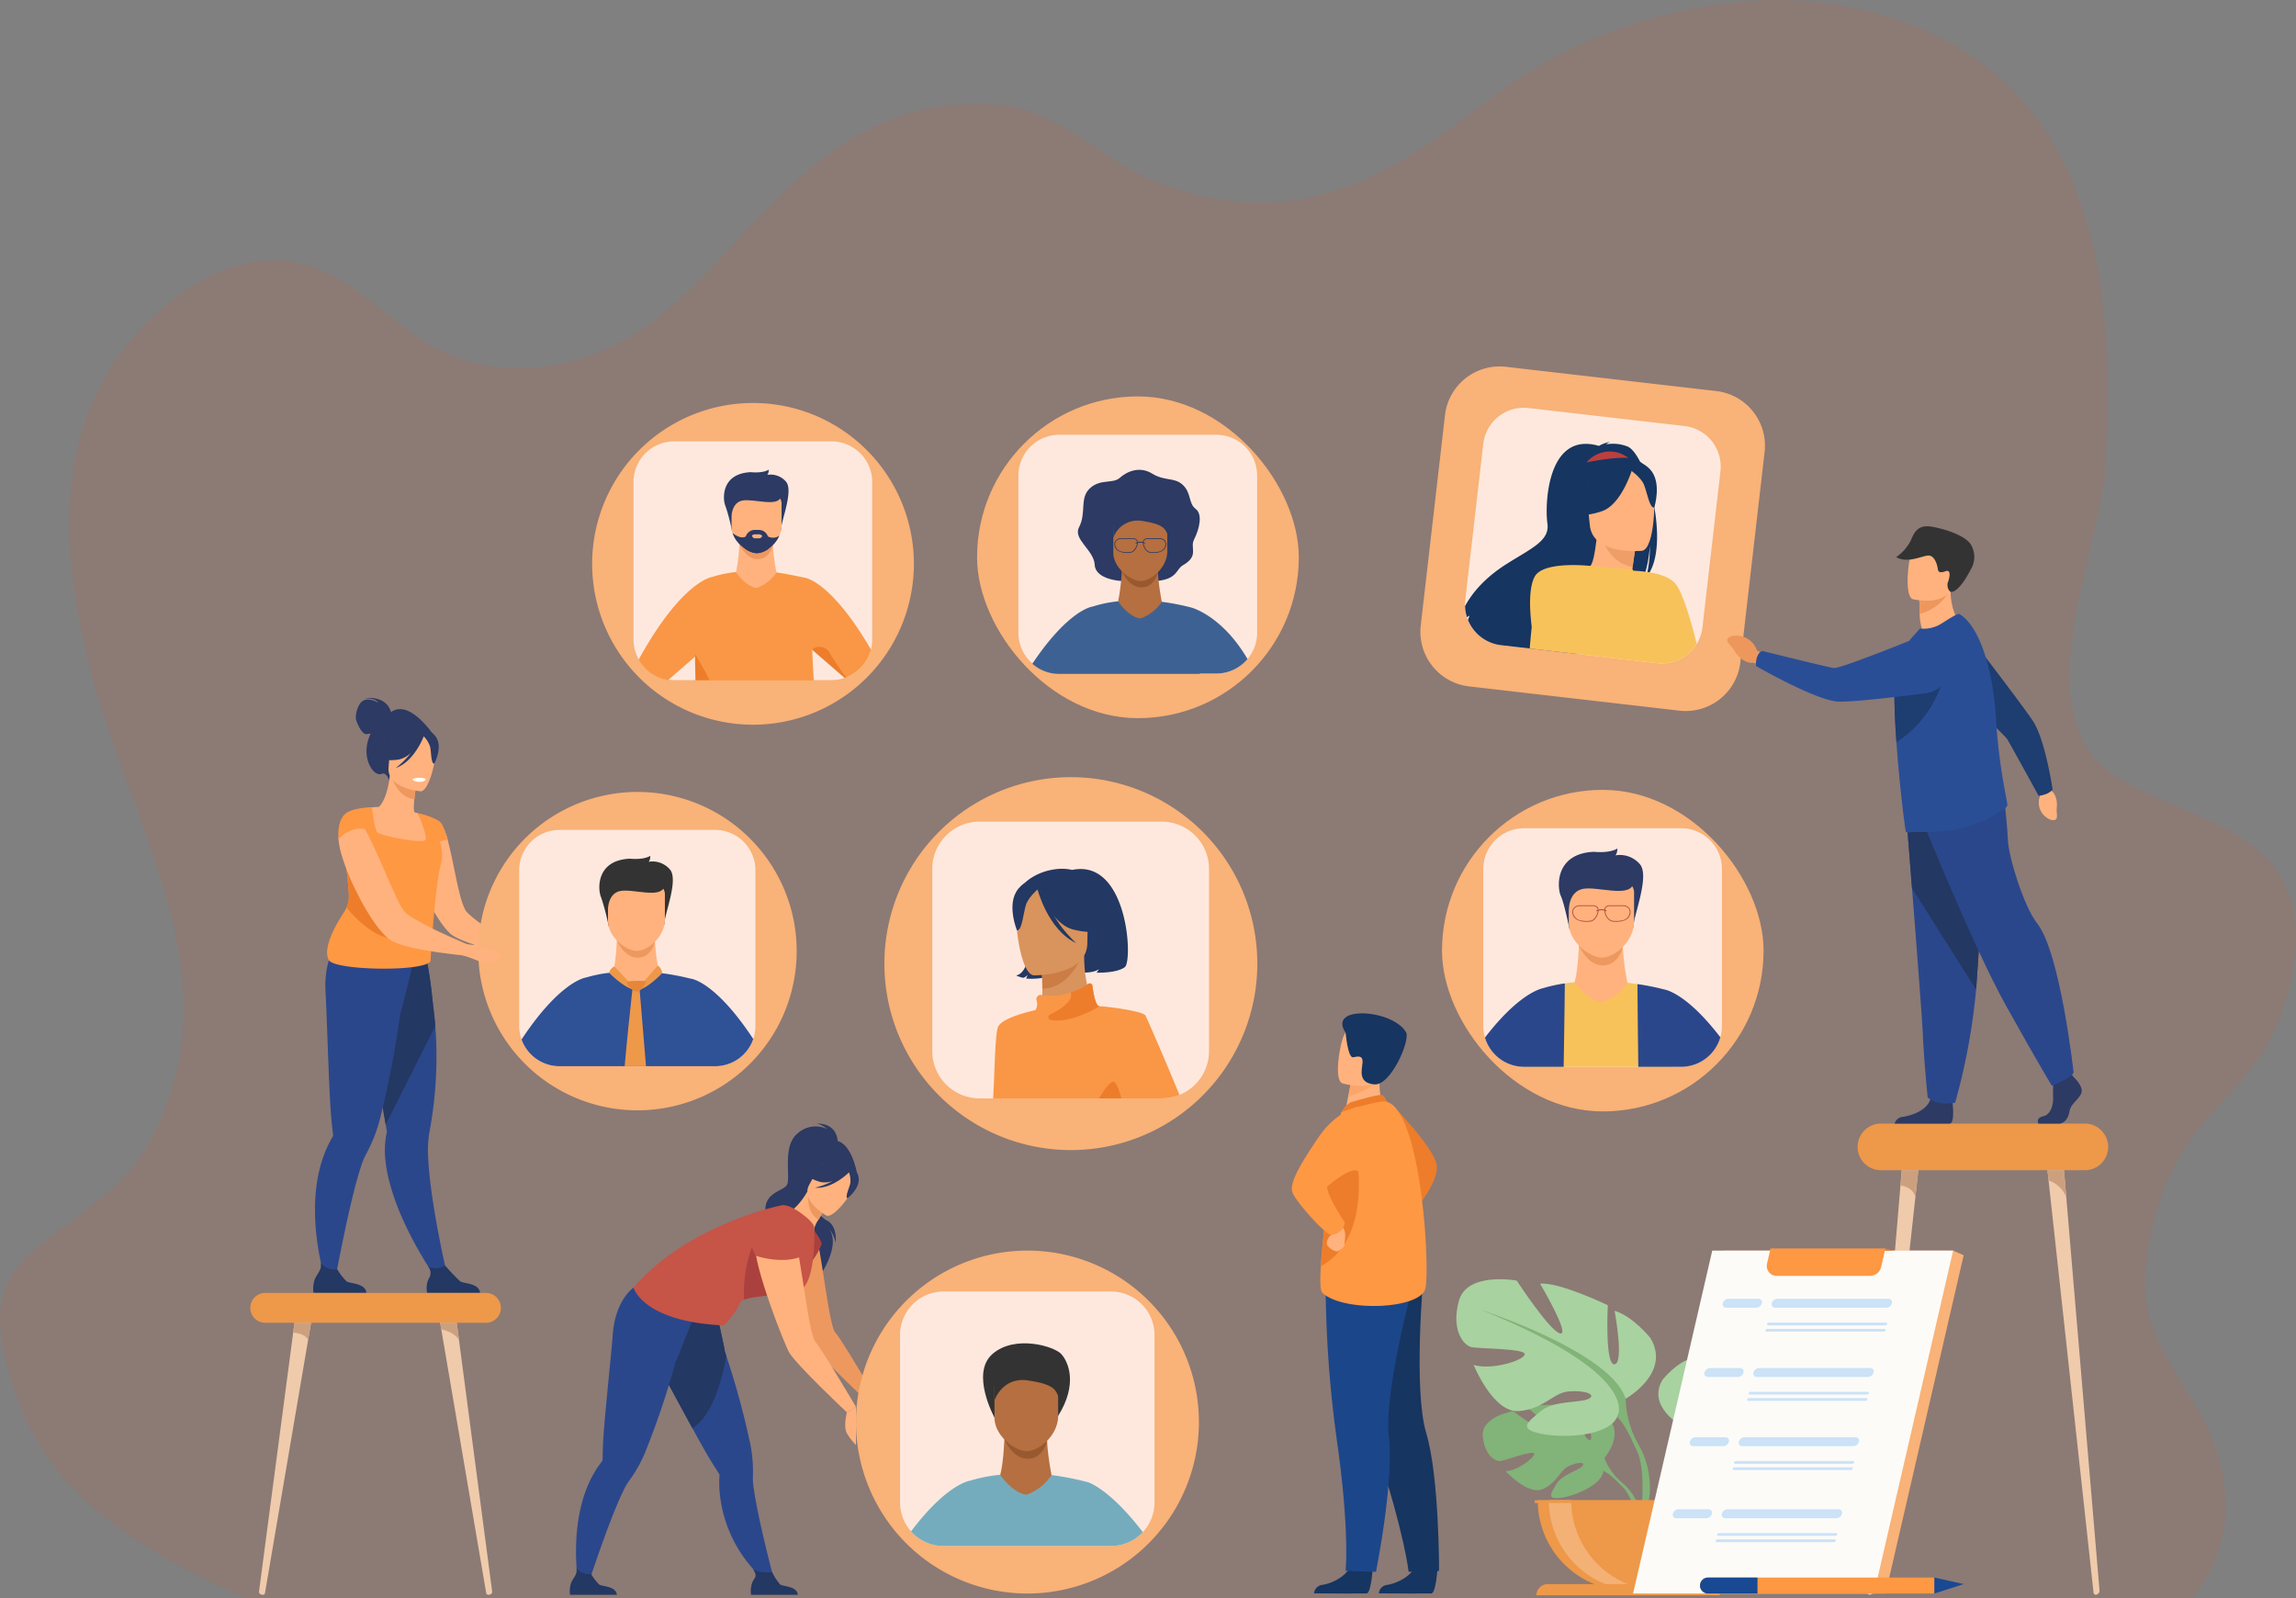 <svg xmlns="http://www.w3.org/2000/svg" width="570" height="396.767" viewBox="0 0 570 396.767">
  <rect x="0" y="0" width="570" height="396.767" fill="#808080" stroke="none"/>
  <g id="_1" data-name="1" transform="translate(-812 -991)">
    <path id="Path_80300" data-name="Path 80300" d="M678.293,317.954c-4.821,39.255-32.637,32.723-37.029,78.366-1.567,16.291,10.289,26.532,16.18,40.637,6.524,15.59,4.213,29.6-4.6,40.283H169.362c-10.688-4.906-20.887-10.126-29.764-16.394-12.221-8.612-21.893-19.228-26.825-33.782-4.452-13.151-7.882-25.838,3.813-35.813,6.349-5.423,12.958-9.608,18.7-14.635a45.448,45.448,0,0,0,11.033-13.655c21.076-41.21-5.96-77.527-15.889-118.763-.958-4.007-1.835-8.054-2.534-12.115-1.821-10.343-2.668-20.836-1.588-31.057a68.448,68.448,0,0,1,8.478-27.132c7.373-12.919,26.472-32,46.995-28.359,15.421,2.739,25.125,17.811,39.049,23.262,17.547,6.868,37.014,1.376,50.159-8.721,25.566-19.637,41.949-56.963,85.645-53.542,14.816,1.158,24.818,13.082,37.809,18.547,17.859,7.522,35.476,7.467,52.544.149,19.628-8.421,33.095-24.065,52.368-33.019a130.4,130.4,0,0,1,20.349-7.454c15.5-4.279,32.458-5.792,48.448-2.494a94.223,94.223,0,0,1,9.65,2.494c53.458,16.775,55.974,71.721,53.458,111.813-1.154,18.369-15.58,50.049-4.923,69.029S682.955,279.995,678.293,317.954Z" transform="translate(703.376 910.528)" fill="rgba(252,79,25,0.99)" opacity="0.1"/>
    <g id="Group_169069" data-name="Group 169069" transform="translate(2925.854 2111)">
      <g id="Group_169068" data-name="Group 169068" transform="translate(-2095.854 -1029.033)">
        <g id="Group_169067" data-name="Group 169067" transform="translate(0 0)">
          <g id="Group_169029" data-name="Group 169029" transform="translate(343.551 226.614)">
            <g id="Group_169024" data-name="Group 169024" transform="translate(6.536 31.186)">
              <path id="Path_84277" data-name="Path 84277" d="M1716.6,1379.5s5.465-6.375.336-10.425c0,0-3.745-2.268-6.8-2.083,0,0,4.327,7.256,2.927,7.978s-4.239-8.434-4.239-8.434-8.523-.826-11.265.492c0,0,7.286,5.963,5.751,6.318s-9.4-5.5-9.4-5.5-7.933,1.35-7.51,6.189,3.156,6.334,4.358,6.205,8.229-2.812,8.382-1.827-4.077,4.2-7.04,4.351c0,0,5.593,6.168,9.31,4.388s4.034-4.6,6.351-5.66,4.295-1.056,3.338.024-5.15,2.128-6.475,4.472-2.514,3.925,1.332,3.346,10.1-3.392,10.371-6.615Z" transform="translate(-1686.377 -1366.283)" fill="#82b378"/>
              <g id="Group_169023" data-name="Group 169023" transform="translate(3.914 7.85)">
                <path id="Path_84278" data-name="Path 84278" d="M1703.51,1400.679s21.547-.83,26.3,5.332a15.582,15.582,0,0,0,4.29,6.021l.505,1.376s-3.734-3.937-5.07-4.175C1729.54,1409.232,1731.63,1401.6,1703.51,1400.679Z" transform="translate(-1703.51 -1400.641)" fill="#82b378"/>
                <path id="Path_84279" data-name="Path 84279" d="M1833.308,1448.664a13.53,13.53,0,0,1,4.946,9.531l-.839.075s-1.477-6.319-4.147-8.79S1833.308,1448.664,1833.308,1448.664Z" transform="translate(-1802.713 -1437.273)" fill="#82b378"/>
              </g>
            </g>
            <g id="Group_169026" data-name="Group 169026" transform="translate(50.146 13.876)">
              <path id="Path_84280" data-name="Path 84280" d="M1882.963,1313.036s-8.693-4.868-4.636-11.475c0,0,3.245-4.057,6.723-5.1,0,0-1.855,9.852,0,10.084s1.275-11.127,1.275-11.127,9.157-4.4,12.75-4.057c0,0-5.679,9.62-3.825,9.389s8.229-9.968,8.229-9.968,9.388-1.739,10.9,3.825-.927,8.345-2.318,8.693-10.316.232-10.084,1.391,6.259,3.014,9.62,1.97c0,0-3.709,9.157-8.577,8.693s-6.375-3.477-9.388-3.709-5.216.579-3.709,1.391,6.607.266,9.041,2.335,4.4,3.344-.116,4.271-12.634.348-14.257-3.129Z" transform="translate(-1877.248 -1290.524)" fill="#a8d29f"/>
              <g id="Group_169025" data-name="Group 169025" transform="translate(1.124 5.821)">
                <path id="Path_84281" data-name="Path 84281" d="M1921.555,1316s-24.34,7.882-27.122,16.69a18.489,18.489,0,0,1-2.318,8.461v1.739s2.55-5.911,3.94-6.722C1896.055,1336.168,1890.608,1328.519,1921.555,1316Z" transform="translate(-1889.842 -1316.001)" fill="#a8d29f"/>
                <path id="Path_84282" data-name="Path 84282" d="M1884.44,1422.427a16.052,16.052,0,0,0-1.614,12.639l.966-.26s-.937-7.642,1.026-11.486S1884.44,1422.427,1884.44,1422.427Z" transform="translate(-1882.167 -1397.276)" fill="#a8d29f"/>
              </g>
            </g>
            <g id="Group_169028" data-name="Group 169028">
              <path id="Path_84283" data-name="Path 84283" d="M1699.8,1259.466s11.459-6.417,6.112-15.125c0,0-4.278-5.348-8.862-6.722,0,0,2.445,12.987,0,13.292s-1.681-14.668-1.681-14.668-12.07-5.806-16.806-5.347c0,0,7.486,12.681,5.042,12.376s-10.848-13.14-10.848-13.14-12.375-2.292-14.362,5.042,1.222,11,3.056,11.458,13.6.306,13.292,1.834-8.25,3.972-12.681,2.6c0,0,4.889,12.07,11.306,11.459s8.4-4.584,12.375-4.889,6.875.764,4.889,1.833-8.708.35-11.917,3.078-5.806,4.408.153,5.63,16.654.459,18.792-4.125Z" transform="translate(-1657.773 -1229.792)" fill="#a8d29f"/>
              <g id="Group_169027" data-name="Group 169027" transform="translate(6.28 7.673)">
                <path id="Path_84284" data-name="Path 84284" d="M1685.258,1263.373s32.084,10.39,35.751,22a24.379,24.379,0,0,0,3.056,11.153v2.292s-3.361-7.792-5.194-8.862C1718.87,1289.958,1726.051,1279.874,1685.258,1263.373Z" transform="translate(-1685.258 -1263.373)" fill="#82b378"/>
                <path id="Path_84285" data-name="Path 84285" d="M1849.929,1403.663a21.161,21.161,0,0,1,2.127,16.66l-1.273-.342s1.236-10.074-1.353-15.141S1849.929,1403.663,1849.929,1403.663Z" transform="translate(-1811.122 -1370.509)" fill="#82b378"/>
              </g>
            </g>
            <path id="Path_84286" data-name="Path 84286" d="M1768.624,1492.411a22.446,22.446,0,0,0,22.446-22.446h-44.892A22.446,22.446,0,0,0,1768.624,1492.411Z" transform="translate(-1725.979 -1415.09)" fill="#ee9849"/>
            <path id="Path_84287" data-name="Path 84287" d="M1783.385,1492.239a22.459,22.459,0,0,1-25.234-22.274h5.576A22.449,22.449,0,0,0,1783.385,1492.239Z" transform="translate(-1735.216 -1415.09)" fill="#f3b175"/>
            <path id="Path_84288" data-name="Path 84288" d="M1790.333,1563.853h-45.512a2.769,2.769,0,0,1,2.769-2.769h39.973a2.769,2.769,0,0,1,2.769,2.769Z" transform="translate(-1724.932 -1485.39)" fill="#ee9849"/>
            <rect id="Rectangle_5501" data-name="Rectangle 5501" width="46.141" height="0.689" transform="translate(19.461 54.875)" fill="#ee9849"/>
          </g>
          <g id="Group_169033" data-name="Group 169033" transform="translate(59.759 82.301)">
            <path id="Path_84289" data-name="Path 84289" d="M470.7,601.71c-.064-.35-.887-4.1-6.692-3.462,0,0,2.889-.074,3.562,1.1,0,0-2.158-1.262-3.661-.537s-2.028,3.618-1.905,4.528,1.422,3.708,2.458,3.811a3.08,3.08,0,0,0,1.211-.174,13.8,13.8,0,0,0-.575,1.5c-1.618,5.066,1.43,9.345,3.307,8.551,1.2-.51,1.868,1.575,1.868,1.575L481,606.994S475.2,598.4,470.7,601.71Z" transform="translate(-451.411 -598.174)" fill="#2c3a64"/>
            <path id="Path_84290" data-name="Path 84290" d="M488.851,951.708l-2.61.972s-11.335-15.72-12.73-29.552a21,21,0,0,1,.373-7.071s-.111-.633-.3-1.751c-.09-.522-.2-1.151-.326-1.871-.368-2.111-.876-5-1.455-8.289-1.334-7.57-3.061-17.247-4.4-24.36l.7-.226,7.608-2.454,1.572-4.994,5.665-1.492s1.266,2.476,2.4,14.17c.209,1.534.4,3.225.542,5.06a100.158,100.158,0,0,1-.539,20.485q-.39,3.049-.995,6.287a28.055,28.055,0,0,0-.217,6.208C484.7,934.136,488.851,951.708,488.851,951.708Z" transform="translate(-455.581 -808.371)" fill="#2b478b"/>
            <path id="Path_84291" data-name="Path 84291" d="M485.881,889.849l-12.3,24.456c-.09-.522-.2-1.151-.326-1.871-.368-2.111-.876-5-1.455-8.289-1.334-7.57-3.061-17.247-4.4-24.36l.7-.226,7.608-2.454,1.572-4.994,5.665-1.492s1.266,2.476,2.4,14.17C485.548,886.324,485.738,888.015,485.881,889.849Z" transform="translate(-455.581 -808.371)" fill="#233862"/>
            <path id="Path_84292" data-name="Path 84292" d="M442.077,864.152l-.285-2.442c-4.771,1.267-17.518-3.541-17.518-3.541s-4.622,4.063-4.015,13.8c.3,4.754.837,24.952,1.4,30.929.2,2.166.383,3.708.456,4.324a.01.01,0,0,1,0,.006.855.855,0,0,1-.139.529,28.073,28.073,0,0,0-2.086,4.386c-5.546,14.78.854,32.981.854,32.981l1.661-.669s3.642-20.256,6.6-29.2a17.72,17.72,0,0,1,1.425-3.424A38.649,38.649,0,0,0,434,902.323,233.787,233.787,0,0,0,438.8,877.1C438.948,877.111,442.077,864.152,442.077,864.152Z" transform="translate(-417.19 -798.765)" fill="#2b478b"/>
            <path id="Path_84293" data-name="Path 84293" d="M527.056,746.7a3.319,3.319,0,0,0,.131.385c1.864,5.253,5.184,10.768,7.449,12.781,1.486,1.331,5.572,2.71,9.047,3.7,2.306.676,4.365,1.167,5.209,1.379.269.069.424.1.424.1l.773-2.288s-1.8-1.128-4-2.608c-3.057-2.077-6.878-4.812-7.61-5.987-1.694-2.733-2.817-11.084-4.27-16.723-.072-.3-.147-.6-.221-.888-.055-.213-.111-.422-.168-.627a.531.531,0,0,0-.052-.15c-.079-.235-.14-.447-.206-.64,0-.018-.014-.041-.029-.065a17.2,17.2,0,0,0-.98-2.244c-.424-.658-.887-.982-1.389-.871a6.28,6.28,0,0,0-1.557.809c-.184.125-.377.268-.574.432a1.48,1.48,0,0,0-.331.282,8.245,8.245,0,0,0-1.956,2.617,10.191,10.191,0,0,0-.905,3.127A17.381,17.381,0,0,0,527.056,746.7Z" transform="translate(-500.613 -701.367)" fill="#ffb27d"/>
            <path id="Path_84294" data-name="Path 84294" d="M484.661,698.955a14.857,14.857,0,0,1-5.253,2.063c-8.053,1.623-10.928-5.225-11.949-9.9a6.882,6.882,0,0,1,2.734-.757c.58-.052,1.19-.08,1.694-.091.917-.663,2.336-3.441,2.755-7.805l.374.111,6.257,1.9s-.346,2-.54,3.887c-.151,1.479-.208,2.9.062,3.25.489.121.783.2.783.2a.021.021,0,0,0,0,.006A40.643,40.643,0,0,1,484.661,698.955Z" transform="translate(-455.631 -663.206)" fill="#ffb27d"/>
            <path id="Path_84295" data-name="Path 84295" d="M506.79,684.862s-.347,1.995-.54,3.887c-3.562-.458-5.124-3.906-5.717-5.79Z" transform="translate(-481.149 -663.587)" fill="#ed985f"/>
            <path id="Path_84296" data-name="Path 84296" d="M505.449,650.164s-8.466-.707-7.944-5.972-.22-8.9,5.207-8.674,6.277,2.342,6.53,4.142S507.665,650.212,505.449,650.164Z" transform="translate(-478.795 -626.977)" fill="#ffb27d"/>
            <path id="Path_84297" data-name="Path 84297" d="M460.714,725.048c-.055-.213-.111-.422-.168-.627a.534.534,0,0,0-.052-.15c-.079-.235-.14-.447-.206-.64,0-.018-.014-.041-.029-.065a17.188,17.188,0,0,0-.98-2.244,2.8,2.8,0,0,0-.954-1.048,17.485,17.485,0,0,0-5.035-1.8.019.019,0,0,0,0,.006c.084.194,2.339,5.333,1.965,6.554-.38,1.241-11.3-1-11.991-1.778-.553-.621-1.093-4.252-1.286-5.669-.049-.352-.076-.568-.076-.568s-3.949.037-6,1.235a16.944,16.944,0,0,1,1.747,3.757c.058.192.112.384.159.578a7.963,7.963,0,0,1,.211,1.231,2.387,2.387,0,0,1-.534,1.583,11.613,11.613,0,0,1-1.373,1.521c-.36.349-.748.718-1.147,1.114h0a105.741,105.741,0,0,1,1.233,10.716,7.285,7.285,0,0,1-.6,3.178,7.4,7.4,0,0,1-.617,1.145c-1.915,2.9-5.229,8.6-3.876,11.656.5,2.993,26.4,3.262,25.377.043,0,0,1.143-18.893,2.556-23.619.05-.173.1-.341.133-.512a10.312,10.312,0,0,0-.389-5.079A8.944,8.944,0,0,1,460.714,725.048Z" transform="translate(-427.344 -689.87)" fill="#ff9843"/>
            <path id="Path_84298" data-name="Path 84298" d="M500.6,633.089c-1.148-1.715-2.17-1.466-2.771-1.045a5.937,5.937,0,0,0-7.718.454,10.106,10.106,0,0,1-3.884,5.612s1.445,1.106,5.088.548a6.064,6.064,0,0,0,3.075-1.7,19.819,19.819,0,0,1-3.808,3.805c4.438-1.536,6.733-7.266,6.965-7.873a6.658,6.658,0,0,1,1.6,2.641c.287,1.383.2,4.162,1.014,4.149C500.16,639.683,502.324,635.66,500.6,633.089Z" transform="translate(-470.113 -623.359)" fill="#2c3a64"/>
            <path id="Path_84299" data-name="Path 84299" d="M462.87,777.914c-5,.672-9.984-3.9-13.171-7.671a7.285,7.285,0,0,0,.6-3.178,105.743,105.743,0,0,0-1.233-10.716h0c.4-.4.787-.764,1.147-1.114a11.617,11.617,0,0,0,1.373-1.521C456.678,760.034,469.653,777,462.87,777.914Z" transform="translate(-441.439 -718.176)" fill="#ed7d2b"/>
            <path id="Path_84300" data-name="Path 84300" d="M629.819,867.13c-1.124.325-2.814,1.719-5.11.482a37.651,37.651,0,0,0-4.271-1.878c-.343-.109-.538-.182-.538-.182l1.281-2.663a.515.515,0,0,0,.113.047c.6.207,3.668,1.247,5.179,1.086,1.7-.189,4.242,2.129,4.242,2.129S630.941,866.821,629.819,867.13Z" transform="translate(-573.242 -802.406)" fill="#ffb27d"/>
            <path id="Path_84301" data-name="Path 84301" d="M428.909,1219.677H415.765a7.216,7.216,0,0,1,.371-3.523c.658-1.458,1.688-2.121,1.441-3.885a4.734,4.734,0,0,0,4.1,1.567,14.432,14.432,0,0,0,2.28,2.956C424.814,1217.41,428.644,1217.19,428.909,1219.677Z" transform="translate(-415.693 -1071.96)" fill="#233862"/>
            <path id="Path_84302" data-name="Path 84302" d="M552.193,1221.668H539.05a5.464,5.464,0,0,1,.372-3.523,2.533,2.533,0,0,0-.094-3.025,5.105,5.105,0,0,0,2.214.417,4.63,4.63,0,0,0,1.954-.687,47.316,47.316,0,0,0,3.745,3.934C548.1,1219.4,551.929,1219.18,552.193,1221.668Z" transform="translate(-510.758 -1073.95)" fill="#233862"/>
            <path id="Path_84303" data-name="Path 84303" d="M523.519,685.252s.118.7,1.834.7c0,0,1.44,0,1.444-.756A4.623,4.623,0,0,0,523.519,685.252Z" transform="translate(-498.883 -665.11)" fill="#fff"/>
            <path id="Path_84304" data-name="Path 84304" d="M585.4,865.093a5.234,5.234,0,0,0,1.943-.478c.815-.436,3.479.264,3.221.618s-1.749-.081-1.889.119a2.418,2.418,0,0,1-.684.456Z" transform="translate(-546.624 -803.631)" fill="#ffb27d"/>
            <g id="Group_169031" data-name="Group 169031" transform="translate(40.979 23.341)">
              <path id="Rectangle_5502" data-name="Rectangle 5502" d="M39.522,0h0A39.521,39.521,0,0,1,79.044,39.521v0A39.521,39.521,0,0,1,39.522,79.043h0A39.521,39.521,0,0,1,0,39.522v0A39.522,39.522,0,0,1,39.522,0Z" fill="#f9b277"/>
              <path id="Path_84305" data-name="Path 84305" d="M698.125,751.616v38.6a10.023,10.023,0,0,1-10.03,10.03H649.5a10.021,10.021,0,0,1-10.029-10.03v-38.6a10.03,10.03,0,0,1,10.029-10.03h38.6A10.031,10.031,0,0,1,698.125,751.616Z" transform="translate(-629.319 -732.16)" fill="#fee8de"/>
              <g id="Group_169030" data-name="Group 169030" transform="translate(10.739 15.86)">
                <path id="Path_84306" data-name="Path 84306" d="M721.83,847.391s-.2,6.042-.969,8.749l-6.121,4.27,23.04,3.448-5.495-7.592s-1.659-8.1-.789-11.1S721.83,847.391,721.83,847.391Z" transform="translate(-698.131 -827.219)" fill="#ffb27d"/>
                <path id="Path_84307" data-name="Path 84307" d="M745.623,861.685s1.822,4.386,5.254,4.289S755.09,862,755.09,862Z" transform="translate(-721.957 -840.678)" fill="#ed985f"/>
                <path id="Path_84308" data-name="Path 84308" d="M728.886,787.2A55.1,55.1,0,0,0,727,779.991c-.773-1.676-1.418-9.152,7.154-9.538,0,0,3.287.387,5.092-.709,0,0,0,1.1-.451,1.482a5.7,5.7,0,0,1,5.285,1.869c2.32,2.578-1.546,11.6-1.353,13.728Z" transform="translate(-707.268 -769.744)" fill="#333"/>
                <path id="Path_84309" data-name="Path 84309" d="M743.044,817.065c-2.487-.044-7.064-3.355-7.064-7.455v-6.4a2.553,2.553,0,0,1,2.32-2.723h9.487a2.553,2.553,0,0,1,2.32,2.723v6.037C750.107,813.548,745.9,817.116,743.044,817.065Z" transform="translate(-714.518 -793.464)" fill="#ffb27d"/>
                <path id="Path_84310" data-name="Path 84310" d="M734.911,801.734s.013-3.844,3.058-4.436,9.86,1.874,10.827-.929-13.173-2.755-13.886-.967S734.911,801.734,734.911,801.734Z" transform="translate(-713.449 -788.571)" fill="#333"/>
                <path id="Path_84311" data-name="Path 84311" d="M685.023,898.153a.017.017,0,0,0-.009,0,4.179,4.179,0,0,0-.981-.266v.011a60.8,60.8,0,0,0-7.086-1.351c-.251-.033-.5-.062-.746-.092a10.987,10.987,0,0,1-3.992,3.563c-.283.141-.567.269-.858.392-.253.106-.512.211-.778.316a4.794,4.794,0,0,1-.979-.246c-.183-.066-.363-.141-.541-.226a11.955,11.955,0,0,1-4.277-3.926c-.341.035-.673.074-.992.114A33.542,33.542,0,0,0,658.1,897.6h0c-.178.022-6.452.886-16.053,15.394a10.031,10.031,0,0,0,9.441,6.637h38.6a10.026,10.026,0,0,0,9.483-6.754C692.293,901.837,687.092,898.917,685.023,898.153Z" transform="translate(-642.045 -867.403)" fill="#2f5196"/>
                <path id="Path_84312" data-name="Path 84312" d="M738.5,889.877a2.446,2.446,0,0,0-1.313,1.586s4.1,4.221,6.789,4.286Z" transform="translate(-715.448 -862.429)" fill="#ee9849"/>
                <path id="Path_84313" data-name="Path 84313" d="M766.9,895.027l5.3-6.085a2.485,2.485,0,0,1,1.078,1.9S769.176,895.188,766.9,895.027Z" transform="translate(-738.372 -861.708)" fill="#ee9849"/>
                <path id="Path_84314" data-name="Path 84314" d="M759.4,932.866H754.1c.624-7.107,1.385-14.136,1.75-17.424.075-.668.132-1.181.171-1.51q.008-.083.016-.149c0-.024.005-.048.008-.068.016-.132.024-.2.024-.2l.53-.009.834-.015h0l.354-.005s.006.055.013.161c.005.057.011.13.02.22.005.068.011.147.018.233.033.389.081.952.139,1.66C758.271,919.192,758.841,926.029,759.4,932.866Z" transform="translate(-728.501 -880.643)" fill="#ee9849"/>
                <path id="Path_84315" data-name="Path 84315" d="M756.979,905.644a25.476,25.476,0,0,1,3.931-.094.412.412,0,0,1,.316.612c-.417.75-1.268,2.051-2.157,2.051C757.818,908.214,755.87,905.731,756.979,905.644Z" transform="translate(-730.465 -874.483)" fill="#e58638"/>
              </g>
            </g>
            <g id="Group_169032" data-name="Group 169032" transform="translate(6.228 28.227)">
              <path id="Path_84316" data-name="Path 84316" d="M586.063,868.652a3.937,3.937,0,0,1-4.894,1.28,37.533,37.533,0,0,0-4.376-1.618c-.349-.088-.548-.15-.548-.15l1.119-2.735a.518.518,0,0,0,.115.04c.614.17,3.652.181,5.322,1.074C584.736,867.577,586.88,867.545,586.063,868.652Z" transform="translate(-545.79 -832.593)" fill="#ffb27d"/>
              <path id="Path_84317" data-name="Path 84317" d="M475.686,768.366l-.469,2.577s-.879-.082-2.279-.218c-.42-.043-.661-.081-.661-.081-1.121-.121-2.465-.3-3.928-.492h-.02c-2.511-.376-5.327-.846-7.717-1.431a20.738,20.738,0,0,1-4.169-1.441,2.345,2.345,0,0,1-.292-.173c-2.447-1.472-5.609-6.154-8.192-11.242-.358-.7-.7-1.406-1.034-2.091a53.946,53.946,0,0,1-2.892-7.282,21.14,21.14,0,0,1-.841-3.514,8.792,8.792,0,0,1-.106-1c-.015-.181-.026-.359-.034-.532a9.1,9.1,0,0,1,6.381-2.315c.065.111.129.223.194.337,1.342,2.44,2.807,5.623,4.192,8.794.766,1.737,1.511,3.477,2.244,5.078.422.974.839,1.89,1.229,2.728a27.228,27.228,0,0,0,1.985,3.692,9.56,9.56,0,0,0,2.61,1.975,88.476,88.476,0,0,0,8.21,4.163c1.157.534,2.249,1.015,3.156,1.411C474.72,767.954,475.686,768.366,475.686,768.366Z" transform="translate(-443.031 -735.141)" fill="#ffb27d"/>
              <path id="Path_84318" data-name="Path 84318" d="M449.544,726.05c-3.878-.716-6.543,2.5-6.543,2.5-.447-5.7,2.321-6.726,2.321-6.726C446.422,721.248,447.915,723.109,449.544,726.05Z" transform="translate(-442.952 -721.716)" fill="#ff9843"/>
            </g>
          </g>
          <g id="Group_169039" data-name="Group 169039" transform="translate(443.165 187.977)">
            <path id="Rectangle_5503" data-name="Rectangle 5503" d="M5.787,0H56.42a5.787,5.787,0,0,1,5.787,5.787v0a5.787,5.787,0,0,1-5.787,5.787H5.786A5.786,5.786,0,0,1,0,5.788v0A5.787,5.787,0,0,1,5.787,0Z" fill="#ee9849"/>
            <g id="Group_169038" data-name="Group 169038" transform="translate(2.155 11.573)">
              <g id="Group_169035" data-name="Group 169035">
                <g id="Group_169034" data-name="Group 169034">
                  <path id="Path_84319" data-name="Path 84319" d="M2116.106,1111.341l-.739,6.772-10.7,98.033a.61.61,0,0,1-.559.6,1.049,1.049,0,0,1-.918-1.224l8.484-100.389.321-3.792Z" transform="translate(-2103.187 -1111.341)" fill="#efcbab"/>
                </g>
                <path id="Path_84320" data-name="Path 84320" d="M2144.773,1111.341l-.739,6.772c-.508-2.7-3.691-2.979-3.691-2.979l.321-3.792Z" transform="translate(-2131.853 -1111.341)" fill="#cca07f"/>
              </g>
              <g id="Group_169037" data-name="Group 169037" transform="translate(44.976)">
                <g id="Group_169036" data-name="Group 169036">
                  <path id="Path_84321" data-name="Path 84321" d="M2312.031,1216.747a.61.61,0,0,1-.559-.6l-10.7-98.033-.461-4.225-.278-2.547h4.109l.321,3.792.251,2.976,8.233,97.414A1.05,1.05,0,0,1,2312.031,1216.747Z" transform="translate(-2300.036 -1111.341)" fill="#efcbab"/>
                </g>
                <path id="Path_84322" data-name="Path 84322" d="M2304.717,1118.109a7.06,7.06,0,0,0-4.4-4.218s0,0,0,0l-.278-2.547h4.109l.321,3.792Z" transform="translate(-2300.036 -1111.341)" fill="#cca07f"/>
              </g>
            </g>
          </g>
          <g id="Group_169045" data-name="Group 169045" transform="translate(44.143 230.018)">
            <path id="Rectangle_5504" data-name="Rectangle 5504" d="M3.707,0H58.5a3.707,3.707,0,0,1,3.707,3.707v0A3.707,3.707,0,0,1,58.5,7.414H3.707A3.707,3.707,0,0,1,0,3.707v0A3.707,3.707,0,0,1,3.707,0Z" fill="#ee9849"/>
            <g id="Group_169044" data-name="Group 169044" transform="translate(2.155 7.414)">
              <g id="Group_169041" data-name="Group 169041">
                <g id="Group_169040" data-name="Group 169040">
                  <path id="Path_84323" data-name="Path 84323" d="M369.7,1277.141l-.739,4.338-10.7,62.8a.528.528,0,0,1-.559.385c-.549,0-.977-.365-.918-.784l8.484-64.31.321-2.429Z" transform="translate(-356.781 -1277.141)" fill="#efcbab"/>
                </g>
                <path id="Path_84324" data-name="Path 84324" d="M398.366,1277.141l-.739,4.338c-.507-1.728-3.691-1.909-3.691-1.909l.321-2.429Z" transform="translate(-385.447 -1277.141)" fill="#cca07f"/>
              </g>
              <g id="Group_169043" data-name="Group 169043" transform="translate(44.977)">
                <g id="Group_169042" data-name="Group 169042">
                  <path id="Path_84325" data-name="Path 84325" d="M565.627,1344.664a.528.528,0,0,1-.559-.385l-10.7-62.8-.461-2.706-.278-1.632h4.109l.321,2.429.251,1.906,8.233,62.4C566.6,1344.3,566.176,1344.664,565.627,1344.664Z" transform="translate(-553.631 -1277.141)" fill="#efcbab"/>
                </g>
                <path id="Path_84326" data-name="Path 84326" d="M558.312,1281.476c-1.045-2.067-4.4-2.7-4.4-2.7a0,0,0,0,0,0,0l-.278-1.632h4.109l.321,2.429Z" transform="translate(-553.631 -1277.141)" fill="#cca07f"/>
              </g>
            </g>
          </g>
          <g id="Group_169047" data-name="Group 169047" transform="translate(129.005 9.077)">
            <path id="Rectangle_5505" data-name="Rectangle 5505" d="M39.937,0h0A39.937,39.937,0,0,1,79.874,39.937v0A39.938,39.938,0,0,1,39.937,79.874h0A39.937,39.937,0,0,1,0,39.938v0A39.937,39.937,0,0,1,39.937,0Z" fill="#f9b277"/>
            <path id="Path_84327" data-name="Path 84327" d="M822.929,329.519v39a10.118,10.118,0,0,1-6.481,9.454q-.173.069-.346.127a10.088,10.088,0,0,1-3.308.554h-39a10.019,10.019,0,0,1-1.513-.114,10.131,10.131,0,0,1-8.622-10.021v-39a10.135,10.135,0,0,1,10.135-10.135h39A10.135,10.135,0,0,1,822.929,329.519Z" transform="translate(-753.399 -309.858)" fill="#fee8de"/>
            <g id="Group_169046" data-name="Group 169046" transform="translate(11.54 16.554)">
              <path id="Path_84328" data-name="Path 84328" d="M857.812,418.378a45.6,45.6,0,0,1-.851,7.688l-5.379,3.752,20.247,3.03L867,426.177s-1.458-7.119-.693-9.753S857.812,418.378,857.812,418.378Z" transform="translate(-832.776 -400.651)" fill="#ffb27d"/>
              <path id="Path_84329" data-name="Path 84329" d="M878.721,430.939s1.6,3.854,4.617,3.769,3.7-3.5,3.7-3.5Z" transform="translate(-853.714 -412.479)" fill="#ed985f"/>
              <path id="Path_84330" data-name="Path 84330" d="M864.012,365.483a48.448,48.448,0,0,0-1.654-6.334c-.68-1.473-1.246-8.042,6.286-8.382,0,0,2.888.34,4.474-.623,0,0,0,.963-.4,1.3a5.007,5.007,0,0,1,4.644,1.643c2.039,2.265-1.359,10.194-1.189,12.063Z" transform="translate(-840.806 -350.143)" fill="#2c3a64"/>
              <path id="Path_84331" data-name="Path 84331" d="M882.661,379.555v5.305a6.269,6.269,0,0,1-.548,2.522h0a8.055,8.055,0,0,1-2.716,3.278,5.227,5.227,0,0,1-2.941,1.07,5.7,5.7,0,0,1-2.8-1.054,7.894,7.894,0,0,1-3.139-3.867l-.008-.024-.02-.067a5.106,5.106,0,0,1-.245-1.539v-5.624a2.243,2.243,0,0,1,2.039-2.392h8.336A2.243,2.243,0,0,1,882.661,379.555Z" transform="translate(-847.176 -370.989)" fill="#ffb27d"/>
              <path id="Path_84332" data-name="Path 84332" d="M810.382,462.76s-4.754-1.024-6.883-1.272a9.86,9.86,0,0,1-4.945,3.846c-2.766-.382-5.094-3.878-5.094-3.957a28.513,28.513,0,0,0-5.865,1.21h0c-.193.024-7.556,1.049-18.316,20.516a10.134,10.134,0,0,0,7.338,5.082c1.386-1.2,4.365-3.783,6.7-5.812-.026.655-.031,1.247-.016,1.764.04,1.394.084,2.777.115,4.161h29.356c-.057-.7-.1-1.381-.136-2.028-.1-2.017-.194-3.86-.281-5.542,0-.015,0-.029,0-.044s0-.035,0-.053l.006.006,1.484,1.287.336.291.3.259q.207.177.417.361l.763.662.354.308.189.163c.072.062.145.125.216.188.053.046.108.092.161.139.127.109.251.218.376.326.1.09.2.178.306.266l.255.22c.308.27.611.532.9.787l.349.3c.119.1.239.207.354.306.081.072.161.141.242.211l.106.092c.123.106.24.211.356.308l.345.3.136.117c.048.042.1.083.141.121q.173-.058.346-.127a10.154,10.154,0,0,0,6.157-6.9C816.861,463.279,810.382,462.76,810.382,462.76Z" transform="translate(-769.274 -435.963)" fill="#f99746"/>
              <path id="Path_84333" data-name="Path 84333" d="M869.307,378.256s.012-3.379,2.688-3.9,8.665,1.647,9.515-.817-11.577-2.421-12.2-.85S869.307,378.256,869.307,378.256Z" transform="translate(-846.237 -366.688)" fill="#2c3a64"/>
              <path id="Path_84334" data-name="Path 84334" d="M834.207,557.286h-3.479c-.031-1.385-.075-2.768-.115-4.161-.015-.517-.009-1.11.016-1.764.005-.147.011-.3.018-.448.033.055.094.149.174.281C831.34,552.041,832.76,554.4,834.207,557.286Z" transform="translate(-816.592 -505.041)" fill="#ed7d2b"/>
              <path id="Path_84335" data-name="Path 84335" d="M890.916,417.985v2.338a5.227,5.227,0,0,1-2.941,1.07,5.7,5.7,0,0,1-2.8-1.054v-2.354a2.381,2.381,0,0,1,2.374-2.374h.989A2.381,2.381,0,0,1,890.916,417.985Z" transform="translate(-858.698 -400.653)" fill="#2c3a64"/>
              <path id="Path_84336" data-name="Path 84336" d="M966.139,550.149q-.173.068-.346.127c-.046-.039-.094-.079-.141-.121l-.136-.117-.345-.3c-.116-.1-.233-.2-.356-.308l-.106-.092c-.081-.069-.161-.139-.242-.211-.115-.1-.235-.2-.354-.306l-.349-.3c-.293-.255-.6-.517-.9-.787l-.255-.22-.306-.266c-.125-.108-.249-.218-.376-.326-.054-.047-.109-.093-.161-.139-.072-.064-.145-.126-.216-.189l-.189-.163L961,546.12l-.763-.662c-.14-.123-.279-.244-.417-.361l-.3-.259-.336-.291-1.484-1.287c-.011-.009-.02-.016-.029-.026l.026-.018a2.878,2.878,0,0,1,4.42.961A66.97,66.97,0,0,0,966.139,550.149Z" transform="translate(-914.63 -498.584)" fill="#ed7d2b"/>
              <path id="Path_84337" data-name="Path 84337" d="M882.938,419.645c-1.121,2.553-3.739,4.381-5.657,4.348-1.844-.034-4.995-2.111-5.935-4.922l-.008-.024-.02-.067s1.98,1.689,3.29.852h5.5A2.718,2.718,0,0,0,882.938,419.645Z" transform="translate(-848.003 -403.252)" fill="#2c3a64"/>
              <path id="Path_84338" data-name="Path 84338" d="M894.236,421.412h-1.186c-.272,0-.618-.445-.618-.717a1.305,1.305,0,0,1,.618-.272h1.186a.993.993,0,0,1,.734.387A.816.816,0,0,1,894.236,421.412Z" transform="translate(-864.292 -404.365)" fill="#ffb27d"/>
            </g>
          </g>
          <g id="Group_169049" data-name="Group 169049" transform="translate(224.565 7.447)">
            <rect id="Rectangle_5506" data-name="Rectangle 5506" width="79.874" height="79.874" rx="39.937" fill="#f9b277"/>
            <path id="Path_84339" data-name="Path 84339" d="M1241.166,322.384v39a10.134,10.134,0,0,1-10.135,10.134h-39a10.136,10.136,0,0,1-10.134-10.134v-39a10.136,10.136,0,0,1,10.134-10.136h39A10.136,10.136,0,0,1,1241.166,322.384Z" transform="translate(-1171.636 -302.723)" fill="#fee8de"/>
            <g id="Group_169048" data-name="Group 169048" transform="translate(13.71 18.225)">
              <path id="Path_84340" data-name="Path 84340" d="M1257.247,377.92s-6.363-.319-6.542-3.991-5.434-6.35-3.912-9.3c1.867-3.615.164-7.091,2.52-9.522,2.6-2.678,5.877-1.224,7.608-2.784s4.9-3,8.017-1.071,5.5.89,7.555,2.747c2.267,2.051,1.408,4.633,3.277,6.035,1.714,1.285,1.015,4.8-.428,7.65-1.041,2.057,1.357,3.984-2.759,6.347-1.713.984-1.342,3.459-6.543,3.886C1263.7,378.112,1258.613,377.015,1257.247,377.92Z" transform="translate(-1235.205 -350.328)" fill="#2c3a64"/>
              <path id="Path_84341" data-name="Path 84341" d="M1271.58,446.733a49.278,49.278,0,0,1-.92,8.308l-5.812,4.054,21.879,3.274-5.218-7.209s-1.576-7.693-.749-10.538S1271.58,446.733,1271.58,446.733Z" transform="translate(-1249.348 -422.397)" fill="#b56f40"/>
              <path id="Path_84342" data-name="Path 84342" d="M1294.173,460.3s1.73,4.165,4.989,4.073,4-3.777,4-3.777Z" transform="translate(-1271.973 -435.177)" fill="#99592e"/>
              <path id="Path_84343" data-name="Path 84343" d="M1291.724,417.936c-2.361-.042-6.707-3.186-6.707-7.08V404.78a2.424,2.424,0,0,1,2.2-2.585h9.008a2.425,2.425,0,0,1,2.2,2.585v5.732C1298.432,414.6,1294.432,417.984,1291.724,417.936Z" transform="translate(-1264.908 -390.344)" fill="#b56f40"/>
              <path id="Path_84344" data-name="Path 84344" d="M1236.61,494.78h0a59.183,59.183,0,0,0-7.437-1.462,10.626,10.626,0,0,1-5.346,4.149c-2.986-.413-5.5-4.184-5.5-4.268a30.825,30.825,0,0,0-6.338,1.3l-.009,0c-.263.033-6.078.935-14.965,14.206a10.085,10.085,0,0,0,6.681,2.515h34.895c0-.031,0-.061-.005-.092h4.115a10.115,10.115,0,0,0,7.739-3.591C1244.188,496.815,1236.61,494.78,1236.61,494.78Z" transform="translate(-1197.008 -460.555)" fill="#3e6193"/>
              <path id="Path_84345" data-name="Path 84345" d="M1284.971,398.254a6.371,6.371,0,0,1,7.009-4.223c5.37.78,5.835,1.928,6.406,3.259s1.673-4.865,1.673-4.865l-6.334-1.882s-7.665.872-8.216,2.157l-.551,1.285Z" transform="translate(-1264.862 -381.355)" fill="#2c3a64"/>
              <path id="Path_84346" data-name="Path 84346" d="M1298.79,425.246a1.725,1.725,0,0,0-1.357-.576h-2.85a1.258,1.258,0,0,0-1.126.462,1.012,1.012,0,0,0-.16.471v0a2.657,2.657,0,0,0-1.267.022h0v0a1.034,1.034,0,0,0-.163-.493,1.253,1.253,0,0,0-1.124-.462h-2.852a1.72,1.72,0,0,0-1.355.576,1.452,1.452,0,0,0-.266,1.253c.325,1.612,2.179,1.817,3.107,1.817.286,0,.482-.02.519-.024.867,0,1.478-.5,1.922-1.557a2.785,2.785,0,0,0,.216-.875h0a2.454,2.454,0,0,1,1.256-.026h0a2.77,2.77,0,0,0,.216.9c.444,1.06,1.055,1.555,1.922,1.557.037,0,.235.024.521.024.926,0,2.782-.206,3.106-1.816A1.466,1.466,0,0,0,1298.79,425.246Zm-6.949.673a2.815,2.815,0,0,1-.2.744c-.411.983-.968,1.441-1.753,1.441h-.013a5.534,5.534,0,0,1-1.581-.073,2.058,2.058,0,0,1-1.845-1.57,1.273,1.273,0,0,1,.228-1.1,1.54,1.54,0,0,1,1.21-.508h2.852a1.085,1.085,0,0,1,.969.38.875.875,0,0,1,.134.442h0a2.466,2.466,0,0,0-.25.093.112.112,0,1,0,.093.2s.059-.026.153-.058Zm7.031.543a2.061,2.061,0,0,1-1.847,1.57,5.536,5.536,0,0,1-1.581.073h-.011c-.785,0-1.343-.459-1.753-1.441a2.652,2.652,0,0,1-.2-.763v0c.054.022.109.047.162.075a.112.112,0,0,0,.105-.2,1.962,1.962,0,0,0-.268-.115v0a.857.857,0,0,1,.132-.422,1.084,1.084,0,0,1,.968-.38h2.85a1.542,1.542,0,0,1,1.213.508A1.279,1.279,0,0,1,1298.872,426.462Z" transform="translate(-1265.845 -407.684)" fill="#2c3a64"/>
            </g>
          </g>
          <g id="Group_169051" data-name="Group 169051" transform="translate(334.617)">
            <path id="Path_84347" data-name="Path 84347" d="M1682.976,323.428l-52.213-6.021a13.658,13.658,0,0,1-12-15.133l6.021-52.213a13.658,13.658,0,0,1,15.132-12l52.213,6.021a13.658,13.658,0,0,1,12,15.133l-6.021,52.213A13.658,13.658,0,0,1,1682.976,323.428Z" transform="translate(-1618.669 -237.967)" fill="#f9b277"/>
            <path id="Path_84348" data-name="Path 84348" d="M1730.574,298.63l-4.469,38.746a10.07,10.07,0,0,1-1.423,4.13v0a10.162,10.162,0,0,1-4.953,4.147,10.054,10.054,0,0,1-3.763.7h0a9.969,9.969,0,0,1-1.087-.066l-16.427-1.895-3.248-.374-10.615-1.225-1.363-.158-7.093-.818a10.129,10.129,0,0,1-8.238-6.274c-.088-.217-.169-.435-.24-.657a9.935,9.935,0,0,1-.49-2.776,10.132,10.132,0,0,1,.061-1.522l4.469-38.746a10.134,10.134,0,0,1,11.229-8.907l38.746,4.468A10.137,10.137,0,0,1,1730.574,298.63Z" transform="translate(-1656.077 -272.605)" fill="#fee8de"/>
            <g id="Group_169050" data-name="Group 169050" transform="translate(11.085 18.716)">
              <path id="Path_84349" data-name="Path 84349" d="M1714.186,336.131a.653.653,0,0,0-.016-.092c-.125-.708-.266-1.41-.42-2.1v0c.862-5.54-1.264-7.907-3.1-9.109h0c-.988-1.931-2.045-3.292-3.046-3.754a9.822,9.822,0,0,0-5.379-.567,2.478,2.478,0,0,1,1.071-.623,8.218,8.218,0,0,0-2.863,1.011c-13.014-3.794-13.43,14.93-12.8,19.22s-3.752,6.076-10.024,10.026c-5.7,3.589-8.766,7.459-10.417,10.527a9.935,9.935,0,0,0,.49,2.776,1.959,1.959,0,0,1,.616-.4c-.013.038-.169.46-.376,1.056a10.129,10.129,0,0,0,8.238,6.274l7.094.818,1.363.158,10.615,1.225c1.115-1.581,2.329-3.217,3.591-4.84a105.7,105.7,0,0,1,9.348-10.668c.963-.933,1.878-1.749,2.72-2.417l.094-.073a12.282,12.282,0,0,0,1-2.439,29.8,29.8,0,0,0,1.082-6.531,28.889,28.889,0,0,1-.612,6.595,11.512,11.512,0,0,1-.439,1.451,7.89,7.89,0,0,0,1-1.364C1715.217,348.5,1715.244,342.137,1714.186,336.131Z" transform="translate(-1667.184 -319.88)" fill="#163560"/>
              <path id="Path_84350" data-name="Path 84350" d="M1811.139,431.114c.04.024-4.284,1.671-7.255.478-2.8-1.12-4.25-5.079-4.209-5.083,1.25-.1,1.8-1.741,2.6-8.961l.54.173,9.078,2.911s-.548,2.9-.872,5.653C1810.75,428.6,1810.638,430.806,1811.139,431.114Z" transform="translate(-1769.403 -395.233)" fill="#ffb27d"/>
              <path id="Path_84351" data-name="Path 84351" d="M1799.29,333.082a7.475,7.475,0,0,1,10.347-1.124S1806.23,331.66,1799.29,333.082Z" transform="translate(-1769.106 -327.968)" fill="#bc3f3f"/>
              <path id="Path_84352" data-name="Path 84352" d="M1822.512,421.215s-.548,2.9-.872,5.653c-5.182-.746-7.383-5.805-8.205-8.563Z" transform="translate(-1780.018 -395.816)" fill="#ef9e67"/>
              <path id="Path_84353" data-name="Path 84353" d="M1813.261,369.03s-12.32,1.243-12.977-6.441-2.688-12.7,5.15-13.818,9.619,1.683,10.462,4.194S1816.449,368.509,1813.261,369.03Z" transform="translate(-1769.311 -341.974)" fill="#ffb27d"/>
              <path id="Path_84354" data-name="Path 84354" d="M1798.728,342.259s-2.618,9.3-7.69,11.071-7.437.57-7.437.57a14.733,14.733,0,0,0,4.071-9.078S1795.818,338.183,1798.728,342.259Z" transform="translate(-1757.001 -336.125)" fill="#163560"/>
              <path id="Path_84355" data-name="Path 84355" d="M1846.414,344.632s2.692,1.8,3.472,3.705,1.4,5.911,2.559,5.675c0,0,2.028-6.343-1.124-9.569C1847.979,341.023,1846.414,344.632,1846.414,344.632Z" transform="translate(-1805.463 -337.695)" fill="#163560"/>
              <path id="Path_84356" data-name="Path 84356" d="M1773.7,458.471c-1.28-1.6-3.9-2.439-6.461-2.87-.187-.029-.372-.059-.557-.086l-.47-.064c-1.082-.141-2.118-.215-3-.253-.132-.187-.213-.3-.237-.337a.049.049,0,0,1-.009-.011l-10.419-.844-.11-.009-.02,0-.024,0c-.785-.084-11.578-1.155-13.665,2.652-1.365,2.489-1.392,7.25-.747,12.533-.194,1.792-.356,3.615-.5,5.328l1.363.158,10.615,1.225,3.248.374,16.427,1.895a9.956,9.956,0,0,0,1.087.066h0a10.052,10.052,0,0,0,3.763-.7,10.16,10.16,0,0,0,4.954-4.147v0C1777.36,466.913,1775.383,460.582,1773.7,458.471Z" transform="translate(-1721.419 -423.194)" fill="#f8c25a"/>
            </g>
          </g>
          <g id="Group_169054" data-name="Group 169054" transform="translate(339.991 105.123)">
            <rect id="Rectangle_5507" data-name="Rectangle 5507" width="79.83" height="79.83" rx="39.915" fill="#f9b277"/>
            <path id="Path_84357" data-name="Path 84357" d="M1746.3,749.855v38.98a10.116,10.116,0,0,1-9.634,10.116c-.165.009-.33.013-.5.013h-38.981c-.069,0-.139,0-.209,0s-.134,0-.2-.005a10.119,10.119,0,0,1-9.72-10.12v-38.98a10.13,10.13,0,0,1,10.129-10.131h38.981A10.13,10.13,0,0,1,1746.3,749.855Z" transform="translate(-1676.807 -730.204)" fill="#fee8de"/>
            <g id="Group_169053" data-name="Group 169053" transform="translate(10.664 14.566)">
              <path id="Path_84358" data-name="Path 84358" d="M1763.7,850.9s-.224,6.933-1.111,10.038l-7.022,4.9L1782,869.791l-6.3-8.711s-1.9-9.295-.905-12.733S1763.7,850.9,1763.7,850.9Z" transform="translate(-1740.325 -827.753)" fill="#ffb27d"/>
              <path id="Path_84359" data-name="Path 84359" d="M1791,867.3s2.09,5.032,6.028,4.921,4.834-4.564,4.834-4.564Z" transform="translate(-1767.661 -843.196)" fill="#ed985f"/>
              <path id="Path_84360" data-name="Path 84360" d="M1771.792,781.838s-1.271-6.348-2.159-8.271-1.627-10.5,8.208-10.944c0,0,3.771.444,5.842-.813,0,0,0,1.257-.518,1.7a6.536,6.536,0,0,1,6.063,2.144c2.662,2.958-1.774,13.31-1.552,15.75Z" transform="translate(-1750.807 -761.81)" fill="#2c3a64"/>
              <path id="Path_84361" data-name="Path 84361" d="M1788.036,816.1c-2.853-.05-8.1-3.849-8.1-8.554v-7.341a2.93,2.93,0,0,1,2.662-3.124h10.885a2.93,2.93,0,0,1,2.662,3.124v6.926C1796.141,812.068,1791.309,816.162,1788.036,816.1Z" transform="translate(-1759.125 -789.025)" fill="#ffb27d"/>
              <path id="Path_84362" data-name="Path 84362" d="M1778.706,798.514s.015-4.411,3.509-5.089,11.314,2.15,12.423-1.067-15.115-3.161-15.932-1.109S1778.706,798.514,1778.706,798.514Z" transform="translate(-1757.899 -783.411)" fill="#2c3a64"/>
              <path id="Path_84363" data-name="Path 84363" d="M1767.678,928.051h-36.994c-.069,0-.139,0-.209,0,.935-8.475,2.943-18.7,4.55-19.368,0,0,.183-.068.537-.178l.009,0a36.289,36.289,0,0,1,5.2-1.148l.019,0q1.119-.173,2.435-.31c0,.1,3.041,4.548,6.65,5.047a12.514,12.514,0,0,0,6.459-4.9c.809.1,1.638.205,2.485.337,2.061.317,4.233.749,6.5,1.321.268.066.539.136.811.209h0c.108.026.215.055.323.084,0,0,.026.112.09.776v0C1766.69,911.419,1767.022,915.759,1767.678,928.051Z" transform="translate(-1720.968 -873.857)" fill="#f8c25a"/>
              <g id="Group_169052" data-name="Group 169052" transform="translate(0 33.492)">
                <path id="Path_84364" data-name="Path 84364" d="M1703.215,909.594a.184.184,0,0,0-.028.007,5.253,5.253,0,0,0-.565.163l-.04.013a.157.157,0,0,1-.033.011l-.022.008c-1.951.676-6.839,3.156-13.663,12.041a10.131,10.131,0,0,0,9.307,7.252c.066,0,.134.005.2.005s.139,0,.209,0h9.821c.106-6.259.182-11.7.229-15.437.02-1.648.035-2.962.046-3.866s.015-1.4.015-1.4l-.019,0A38.917,38.917,0,0,0,1703.215,909.594Z" transform="translate(-1688.864 -908.397)" fill="#2b478b"/>
                <path id="Path_84365" data-name="Path 84365" d="M1862.187,910.759a5.74,5.74,0,0,0-1.007-.29s-.005,0-.007,0a59.43,59.43,0,0,0-6.622-1.324v0c0,.053.007,1.181.022,3.127v0c.011,1.247.026,2.832.042,4.684.033,3.449.081,7.831.145,12.716h10.631c.167,0,.332,0,.5-.013a10.136,10.136,0,0,0,9.239-7.308C1868.746,914,1864.188,911.5,1862.187,910.759Z" transform="translate(-1816.694 -908.973)" fill="#2b478b"/>
              </g>
              <path id="Path_84366" data-name="Path 84366" d="M1797.874,824.147a1.938,1.938,0,0,0-1.526-.649h-3.206a1.42,1.42,0,0,0-1.266.521,1.179,1.179,0,0,0-.181.53v0a2.988,2.988,0,0,0-1.423.026h0v0a1.191,1.191,0,0,0-.183-.556,1.415,1.415,0,0,0-1.265-.521h-3.2a1.939,1.939,0,0,0-1.526.649,1.642,1.642,0,0,0-.3,1.41c.365,1.81,2.452,2.041,3.494,2.041.321,0,.543-.022.585-.026.976,0,1.662-.559,2.16-1.751a3.052,3.052,0,0,0,.242-.983h0a2.765,2.765,0,0,1,1.412-.03h0a3.066,3.066,0,0,0,.246,1.013c.5,1.192,1.185,1.749,2.16,1.751.042,0,.264.026.585.026,1.042,0,3.129-.231,3.494-2.041A1.642,1.642,0,0,0,1797.874,824.147Zm-7.815.757a3.114,3.114,0,0,1-.22.836c-.462,1.106-1.09,1.621-1.972,1.621h-.013a6.261,6.261,0,0,1-1.779-.082,2.316,2.316,0,0,1-2.074-1.764,1.438,1.438,0,0,1,.255-1.234,1.733,1.733,0,0,1,1.363-.572h3.2a1.228,1.228,0,0,1,1.091.427.976.976,0,0,1,.15.5v0a2.6,2.6,0,0,0-.282.1.126.126,0,0,0,.052.241.124.124,0,0,0,.052-.011s.067-.029.171-.065Zm7.906.611a2.317,2.317,0,0,1-2.076,1.764,6.249,6.249,0,0,1-1.777.082h-.013c-.882,0-1.509-.515-1.971-1.621a3.051,3.051,0,0,1-.222-.858h0a1.774,1.774,0,0,1,.182.084.126.126,0,0,0,.118-.223,2.205,2.205,0,0,0-.3-.13v0a1.02,1.02,0,0,1,.15-.475,1.226,1.226,0,0,1,1.089-.427h3.206a1.732,1.732,0,0,1,1.362.572A1.438,1.438,0,0,1,1797.966,825.515Z" transform="translate(-1762.072 -809.403)" fill="#b64c41"/>
            </g>
          </g>
          <g id="Group_169056" data-name="Group 169056" transform="translate(201.557 101.972)">
            <path id="Path_84460" data-name="Path 84460" d="M46.291,0A46.291,46.291,0,1,1,0,46.291,46.291,46.291,0,0,1,46.291,0Z" fill="#f9b277"/>
            <path id="Path_84367" data-name="Path 84367" d="M1157.037,744.336v45.206a11.751,11.751,0,0,1-7.336,10.892q-.379.154-.772.281a11.714,11.714,0,0,1-3.64.576h-45.207a11.748,11.748,0,0,1-11.748-11.749V744.336a11.748,11.748,0,0,1,11.748-11.748h45.207A11.748,11.748,0,0,1,1157.037,744.336Z" transform="translate(-1076.447 -721.548)" fill="#fee8de"/>
            <g id="Group_169055" data-name="Group 169055" transform="translate(27.003 22.746)">
              <path id="Path_84368" data-name="Path 84368" d="M1193.277,784.1h0a11.787,11.787,0,0,0-4.446-.13,14.327,14.327,0,0,0-5.945,2.247c-2.291,1.547-5.6,4.887-1.9,14.049l1.752,3.151c-.585,6.864-3.393,6.865-3.393,6.865a6.282,6.282,0,0,0,1.821.605s.866-.331,1.037-.809a3.084,3.084,0,0,1-.393.992s4.766.451,7.146-1.348a14.121,14.121,0,0,0,3.624-5.613l3.6.254a7.228,7.228,0,0,1-2.25,5.176s4.446.436,5.951-.8a4.127,4.127,0,0,1-.57.87s4.971.179,7.024-1.372S1207.075,781.254,1193.277,784.1Z" transform="translate(-1173.651 -783.82)" fill="#233862"/>
              <path id="Path_84369" data-name="Path 84369" d="M1194.988,913.578h-35.2a35,35,0,0,1-.524-7.723,16,16,0,0,1,3.161-8.078,27.576,27.576,0,0,1,5.86-5.945s.082-.017.222-.04c.251-.044.686-.114,1.15-.156h.005c.438-.231.616-1.825.669-3.692.015-.519.02-1.058.019-1.6,0-.464-.007-.932-.019-1.392q-.008-.322-.016-.638c0-.06,0-.119-.006-.178,0-.09-.005-.178-.009-.266,0-.068,0-.136-.007-.2,0-.107-.008-.209-.011-.312-.005-.139-.011-.275-.016-.409,0-.029,0-.057,0-.086-.005-.127-.011-.249-.016-.371-.007-.147-.015-.29-.022-.425l-.005-.1c-.011-.218-.022-.422-.033-.605,0-.05-.005-.1-.007-.147s-.005-.11-.009-.161-.005-.1-.009-.146c-.009-.154-.019-.284-.026-.389,0-.024,0-.046,0-.068s0-.049-.005-.07c-.006-.1-.009-.149-.009-.149l5.94-1.175h0l4.071-.807.477-.094.119-.024v.007a35.681,35.681,0,0,0,.227,4.222,28.4,28.4,0,0,0,.5,2.984v0c.741,3.283,1.894,5.26,2.727,5.586h0a.553.553,0,0,0,.083.029C1188.318,891.789,1194.474,902.3,1194.988,913.578Z" transform="translate(-1158.136 -856.58)" fill="#d9935c"/>
              <path id="Path_84370" data-name="Path 84370" d="M1206.927,880.624s.228,3.151.235,6.12c5.6-.158,8.566-5.27,9.779-8.1Z" transform="translate(-1194.946 -856.976)" fill="#cb7d45"/>
              <path id="Path_84371" data-name="Path 84371" d="M1183.827,824.082s13.258.219,13.267-8.04,1.726-13.792-6.738-14.281-10.113,2.66-10.786,5.416S1180.378,823.812,1183.827,824.082Z" transform="translate(-1173.717 -797.623)" fill="#d9935c"/>
              <path id="Path_84372" data-name="Path 84372" d="M1200.885,795.378s3.63,9.689,9.2,11.121,7.988-.06,7.988-.06a15.776,15.776,0,0,1-5.16-9.32S1203.623,790.767,1200.885,795.378Z" transform="translate(-1190.285 -791.442)" fill="#233862"/>
              <path id="Path_84373" data-name="Path 84373" d="M1182.155,799.153s-2.711,2.163-3.372,4.266-.958,6.432-2.22,6.285c0,0-2.735-6.585.338-10.311C1180.161,795.443,1182.155,799.153,1182.155,799.153Z" transform="translate(-1170.655 -794.431)" fill="#233862"/>
              <path id="Path_84374" data-name="Path 84374" d="M1202.617,797.014s2.587,10.146,9.616,13.4c0,0-7.029-6.233-7.626-12.931S1202.617,797.014,1202.617,797.014Z" transform="translate(-1191.621 -791.964)" fill="#233862"/>
              <path id="Path_84375" data-name="Path 84375" d="M1199.018,931.87c-.225-.539-.449-1.071-.667-1.594-.11-.262-.22-.521-.328-.777a.05.05,0,0,0-.006-.02c-3.064-7.275-5.491-12.768-5.729-13.17-.684-1.155-10.021-2.3-11.389-2.294-.994,0-1.538-3.288-1.759-5.089a.669.669,0,0,0-1.038-.473c-.1.066-.2.132-.3.194-.123.079-.244.156-.367.233s-.246.148-.369.22c-.082.048-.165.1-.248.141s-.187.1-.28.152-.171.09-.255.134-.171.086-.257.128l-.255.123-.2.094c-.125.057-.248.112-.372.163-.088.039-.178.075-.266.112-.062.026-.125.051-.187.075-.341.134-.682.257-1.02.367a14.152,14.152,0,0,1-7.042.66l-.112-.028a1.083,1.083,0,0,0-1.324,1.284,2.789,2.789,0,0,1-.27,2.476c-2.371.528-8.143,2-9.224,4.055-.776,1.473-.847,10.142-1.267,17.848h41.84a11.715,11.715,0,0,0,3.641-.576q.393-.126.772-.281C1200.159,934.608,1199.581,933.216,1199.018,931.87Z" transform="translate(-1154.49 -879.887)" fill="#f99746"/>
              <path id="Path_84376" data-name="Path 84376" d="M1274.891,1019.253h-5.612c1.42-2.349,2.773-4.057,3.556-4.152C1273.506,1015.021,1274.222,1016.785,1274.891,1019.253Z" transform="translate(-1243.052 -962.256)" fill="#ed7d2b"/>
              <path id="Path_84377" data-name="Path 84377" d="M1227.1,914.016s-6.991,4.427-12.281,3.379c0,0-1.27-.8.482-1.609,1.644-.755,5.47-2.991,4.63-5.2a17.265,17.265,0,0,0,4.373-2.137.668.668,0,0,1,1.037.473C1225.565,910.727,1226.11,914.016,1227.1,914.016Z" transform="translate(-1200.694 -879.887)" fill="#ed7d2b"/>
            </g>
          </g>
          <g id="Group_169057" data-name="Group 169057" transform="translate(302.714 160.607)">
            <path id="Path_84378" data-name="Path 84378" d="M1587.578,1039.826s10.646,10.89,11.164,15.089-5.132,10.768-5.132,10.768Z" transform="translate(-1562.779 -1017.223)" fill="#ed7d2b"/>
            <path id="Path_84379" data-name="Path 84379" d="M1517.668,1538.536s-.367,5.92-1.512,6c-.152.011-5.809.011-5.809.011l-7.221-.042a2.343,2.343,0,0,1,2.158-2.108c2.111-.368,5.644-1.851,6.923-4.641C1513.551,1534.827,1517.668,1538.536,1517.668,1538.536Z" transform="translate(-1497.623 -1400.517)" fill="#163560"/>
            <path id="Path_84380" data-name="Path 84380" d="M1588.062,1538.536s-.367,5.92-1.512,6c-.152.011-5.809.011-5.809.011l-7.221-.042a2.343,2.343,0,0,1,2.158-2.108c2.111-.368,5.644-1.851,6.923-4.641C1583.945,1534.827,1588.062,1538.536,1588.062,1538.536Z" transform="translate(-1551.933 -1400.517)" fill="#163560"/>
            <path id="Path_84381" data-name="Path 84381" d="M1531.772,1235.939s1.889,12.079,8.934,33.521,8.005,30.727,8.005,30.727l7.558-.212s.064-23.434-3.183-34.216-.7-38.872-.7-38.872Z" transform="translate(-1519.724 -1161.544)" fill="#163560"/>
            <path id="Path_84382" data-name="Path 84382" d="M1515.656,1229.783a293.181,293.181,0,0,0,2.882,40.552c3.149,22.349,2.082,31.836,2.082,31.836l7.543.251s4.508-22.357,3.215-33.544,6.173-38.385,6.173-38.385Z" transform="translate(-1507.286 -1163.778)" fill="#1c468a"/>
            <path id="Path_84383" data-name="Path 84383" d="M1546.4,1012.97l-4.019,2.635-5.808-1.083c.08-.469.464-2.412.813-4.172.021-.1.042-.208.062-.309.3-1.5.557-2.784.557-2.784l5.425-2.394,2.022-.892c-.005.031-.157,1.662-.178,1.9A13.829,13.829,0,0,0,1546.4,1012.97Z" transform="translate(-1523.429 -989.56)" fill="#ffb27d"/>
            <path id="Path_84384" data-name="Path 84384" d="M1535.237,1031.283c.113-.047,6.994-2.078,7.742-1.831s1.19,1.693,1.19,1.693l-11.256,2.544A5.589,5.589,0,0,1,1535.237,1031.283Z" transform="translate(-1520.604 -1009.203)" fill="#ed7d2b"/>
            <path id="Path_84385" data-name="Path 84385" d="M1536.091,1083.042c-1.167,5.321-20.579,5.952-25.583,1.122-.569-.55-.6-3.112-.382-6.566.42-6.748,1.768-16.9,1.821-22.083a41.058,41.058,0,0,1,.828-7.392,60.032,60.032,0,0,1,2.462-8.847s9.482-3.065,11.256-2.544C1535.04,1039.244,1537.257,1077.721,1536.091,1083.042Z" transform="translate(-1502.928 -1014.79)" fill="#ff9843"/>
            <path id="Path_84386" data-name="Path 84386" d="M1510.542,1112.866c.42-6.748,1.768-16.9,1.821-22.083a41.045,41.045,0,0,1,.828-7.392l5.7-1.006S1524.471,1105.161,1510.542,1112.866Z" transform="translate(-1503.345 -1050.057)" fill="#ed7d2b"/>
            <path id="Path_84387" data-name="Path 84387" d="M1518.576,1171.635a1.342,1.342,0,0,1-.427,1.553,2.6,2.6,0,0,0-1.159,2.374c.187.739,1.978,1.944,2.6,1.75s1.884-1.168,1.748-1.557.849-3.42-.664-4.586A1.221,1.221,0,0,0,1518.576,1171.635Z" transform="translate(-1508.29 -1118.231)" fill="#ffb27d"/>
            <path id="Path_84388" data-name="Path 84388" d="M1495.705,1042.093s-5.562,1.041-9.995,7.573-7.348,11.388-6.532,13.743,8.259,10.519,9.542,10.519a3.44,3.44,0,0,0,3.47-3.033s-5.24-7.853-4.208-9.029c.441-.5,6.8-5.667,7.711-3.334C1497.2,1062.39,1495.705,1042.093,1495.705,1042.093Z" transform="translate(-1479.041 -1018.972)" fill="#ff9843"/>
            <path id="Path_84389" data-name="Path 84389" d="M1547.613,1008.955c-1.191,2.018-5.63,3.763-7.482,4.4.021-.1.042-.208.062-.309.3-1.5.557-2.784.557-2.784l5.425-2.394C1547.374,1007.857,1548.1,1008.125,1547.613,1008.955Z" transform="translate(-1526.173 -992.57)" fill="#fca56b"/>
            <path id="Path_84390" data-name="Path 84390" d="M1530.2,968.344s8.738,2.726,10.352-2.742,3.828-8.8-1.682-10.77-7.215-.207-8.2,1.487S1527.973,967.495,1530.2,968.344Z" transform="translate(-1517.672 -950.978)" fill="#ffb27d"/>
            <path id="Path_84391" data-name="Path 84391" d="M1534.684,945.713s.557,6.362,1.873,6.086,2.509-.481,2.317,1.437-1.087,4.966,2.968,5.3,8.954-10.951,7.841-12.932C1546.468,939.9,1530.038,938.744,1534.684,945.713Z" transform="translate(-1521.336 -940.897)" fill="#163560"/>
          </g>
          <g id="Group_169061" data-name="Group 169061" transform="translate(410.803 39.688)">
            <path id="Path_84392" data-name="Path 84392" d="M2171.045,487.95s-3.988,4.732-9.068,2.752a15.4,15.4,0,0,1-1.108-4.591c0-.24,0-.472-.009-.693-.027-2.194-.1-3.425-.1-3.425h.005c.231-.1,7.765-3.189,7.758-2.932C2168.394,484.994,2171.045,487.95,2171.045,487.95Z" transform="translate(-2113.088 -463.652)" fill="#ffb27d"/>
            <path id="Path_84393" data-name="Path 84393" d="M2167.767,485.116a11.784,11.784,0,0,1-6.906,4.943c-.027-2.194-.1-3.425-.1-3.425h.005C2160.974,486.578,2167.983,484.72,2167.767,485.116Z" transform="translate(-2113.088 -468.293)" fill="#ed975d"/>
            <path id="Path_84394" data-name="Path 84394" d="M2149.405,443.8s8.472,1.992,9.631-3.3,3.033-8.6-2.327-10.1-6.857.294-7.674,1.967S2147.231,443.15,2149.405,443.8Z" transform="translate(-2103.311 -425.69)" fill="#ffb27d"/>
            <path id="Path_84395" data-name="Path 84395" d="M2149.176,427.925c.116.074,1.939.634,5.391-6.243a5.991,5.991,0,0,0-.352-5.479c-1.263-2.063-5.742-3.686-9.464-4.392s-4.615,1.388-5.492,3.492a11.363,11.363,0,0,1-3.577,4.028c3.209,1.793,7.074-.771,8.414-.35s1.812,2.532,1.912,3.209.255,1.239,1.939.634.762,2.386.492,2.958C2148.438,425.783,2148.21,427.306,2149.176,427.925Z" transform="translate(-2093.74 -411.671)" fill="#333"/>
            <g id="Group_169058" data-name="Group 169058" transform="translate(41.548 65.044)">
              <path id="Path_84396" data-name="Path 84396" d="M2289.71,1017.954h5.13c1.075,0,2.271-1.077,2.57-3.048s2.51-3.048,2.988-4.662-1.973-3.886-1.973-3.886l-.41-.527-.426-.549-4.063.956s-.1.967-.163,2.2c-.043.89-.067,1.919-.017,2.82.12,2.152-.6,4.469-2.514,4.888S2289.71,1017.954,2289.71,1017.954Z" transform="translate(-2253.998 -934.697)" fill="#2c3a64"/>
              <path id="Path_84397" data-name="Path 84397" d="M2133.956,1035.741h13.6a1.226,1.226,0,0,0,.289-.084c.908-.455.624-3.931.514-5-.021-.2-.036-.316-.036-.316s-4.781-3.824-5.439-.9c-.021.091-.045.181-.071.269h0c-.83,2.74-4.541,3.984-6.684,4.331A2.334,2.334,0,0,0,2133.956,1035.741Z" transform="translate(-2133.956 -952.484)" fill="#2c3a64"/>
              <path id="Path_84398" data-name="Path 84398" d="M2145.951,713.3s.726,9.06,1.58,19.951c1.16,14.794,2.555,32.967,2.693,36.409.238,5.978,1.2,15.54,1.2,15.54s2.27,2.272,6.813,1.314a156.44,156.44,0,0,0,5.205-28.093q.027-.355.054-.714c1.076-14.7,2.749-45.663,2.749-45.663Z" transform="translate(-2143.21 -708.457)" fill="#2b478b"/>
              <path id="Path_84399" data-name="Path 84399" d="M2145.951,713.3s.726,9.06,1.58,19.951l15.907,25.171q.027-.355.054-.714c1.076-14.7,2.749-45.663,2.749-45.663Z" transform="translate(-2143.21 -708.457)" fill="#233862"/>
              <path id="Path_84400" data-name="Path 84400" d="M2160.465,702.266s13.089,32.813,21.7,48.233,11.3,19.723,11.3,19.723,4.931-1.972,5.379-3.317c0,0-3.291-29.769-9.055-37.026-3.257-4.1-7.083-16.406-7.262-20.709s-1.165-12.82-1.165-12.82Z" transform="translate(-2154.408 -696.349)" fill="#2b478b"/>
            </g>
            <g id="Group_169059" data-name="Group 169059" transform="translate(54.559 24.823)">
              <path id="Path_84401" data-name="Path 84401" d="M2290.762,693.545l.138,2.11a4.548,4.548,0,0,0,2.508,5.672s1.669.673,1.737-.626-.146-.811-.01-2.641-.584-3.559-1.794-4.141l-.993-1.146Z" transform="translate(-2267.867 -653.369)" fill="#ffb27d"/>
              <path id="Path_84402" data-name="Path 84402" d="M2215.323,562.026c-1.449.465-1.681.36-1.681.36s-7.051-12.838-7.766-14.013-14.972-14.4-14.972-14.4l3.664-13.663s16.216,21,17.967,24.012c2.894,4.979,4.589,16.543,4.589,16.543A4.24,4.24,0,0,1,2215.323,562.026Z" transform="translate(-2190.905 -520.313)" fill="#1e3d70"/>
            </g>
            <path id="Path_84403" data-name="Path 84403" d="M2133.8,529.024c.051,2.806.214,5.96.434,9.164q.021.285.041.57c.141,1.985.293,3.974.468,5.913q.105,1.167.223,2.3l.012.1c.006.282.04.589.072.869.715,7.265,1.464,13.005,1.6,13.094a.813.813,0,0,0,.558.142c1.906-.239,7.59.193,12.245-.82a35.289,35.289,0,0,0,10.893-4.517c.475-.281,1.56-1.026,1.471-1.582-.087-.612-.247-1.5-.45-2.607a141.042,141.042,0,0,1-2.341-18.293q-.121-2.174-.352-4.288a65.105,65.105,0,0,0-1.9-10.241c-1.6-5.746-3.941-10.146-6.883-11.868-.385-.215-2.453,1.1-4.352,2.32a8.387,8.387,0,0,1-5.4,1.279l-1.581,1.748a17.652,17.652,0,0,0-4.509,9.4q-.063.467-.108.993A61.883,61.883,0,0,0,2133.8,529.024Z" transform="translate(-2092.275 -485.174)" fill="#2a4e96"/>
            <path id="Path_84404" data-name="Path 84404" d="M2133.8,571.359c.051,2.806.214,5.96.434,9.164q.021.285.041.57c10.883-6.812,12.56-19.278,12.56-19.278a29.771,29.771,0,0,0-12.886,3.226A61.883,61.883,0,0,0,2133.8,571.359Z" transform="translate(-2092.275 -527.509)" fill="#1e3d70"/>
            <g id="Group_169060" data-name="Group 169060" transform="translate(0 27.165)">
              <path id="Path_84405" data-name="Path 84405" d="M1961.48,535.254l-1.981-1.017a5.425,5.425,0,0,0-6.056-3.612s-1.944.393-1.131,1.606.676.644,1.785,2.375,2.916,2.86,4.389,2.66l1.658.438Z" transform="translate(-1952.114 -530.565)" fill="#ed975d"/>
              <path id="Path_84406" data-name="Path 84406" d="M1983.6,537.351c.561-1.517,1.433-1.419,1.433-1.419s16.182,4.033,17.635,4.206,17.426-6.237,17.426-6.237,6.287-2.822,9.233-.245a7.035,7.035,0,0,1,2.077,7.457,7.121,7.121,0,0,1-6.019,5.3c-6.517.83-19.519,2.393-22.244,2.013-6.065-.844-19.808-8.778-19.808-8.778A5.1,5.1,0,0,1,1983.6,537.351Z" transform="translate(-1976.173 -532.112)" fill="#2a4e96"/>
            </g>
          </g>
          <path id="Path_84407" data-name="Path 84407" d="M924.948,1065.7s.46-5.015-5.143-5.015a6.583,6.583,0,0,1,2.576,1.382,6.627,6.627,0,0,0-7.463,1.126c-3.889,3.224-1.473,11.309-2.655,12.845s-5.789,1.843-5.226,6.807,14.618,11.181,13.715,15.288c0,0,5.508-8.1,1.57-11.791a7.3,7.3,0,0,1,2.115,3.958s.521-4.2-2.149-5.538c-2.363-1.188-4.3-5.532-4.094-6.308S924.948,1065.7,924.948,1065.7Z" transform="translate(-734.978 -872.711)" fill="#2c3a64"/>
          <path id="Path_84408" data-name="Path 84408" d="M930.462,1172.4a4.975,4.975,0,0,0-8.811-2.053,4.508,4.508,0,0,0-.887,2.186c-.583,4.723,6.969,23.961,8.05,25.7,1.969,3.171,13.562,14.042,13.562,14.042l2.137-1.3s-8.223-13.921-9.5-15.224C933.544,1194.255,932.1,1180.3,930.462,1172.4Z" transform="translate(-745.58 -955.819)" fill="#ed985f"/>
          <path id="Path_84409" data-name="Path 84409" d="M936.422,1174.6a12.446,12.446,0,0,1,2.394,3.756s-2.622,7.528-8.748,8.472C930.068,1186.833,934.915,1174.6,936.422,1174.6Z" transform="translate(-752.784 -960.6)" fill="#aa413e"/>
          <path id="Path_84410" data-name="Path 84410" d="M948.046,1079.277c.076-.306-6.638,3.034-6.979,3.412-3.149,3.493-2.251,8.051-.449,8.1,1.155.028.932,1.949.932,1.949l12.874-5.446S952.873,1078.248,948.046,1079.277Z" transform="translate(-759.662 -886.99)" fill="#2c3a64"/>
          <path id="Path_84411" data-name="Path 84411" d="M809.56,1319.843l-2.786-.409a32.935,32.935,0,0,1-10.762-21.334,24.8,24.8,0,0,1-.066-4.294.754.754,0,0,0-.1-.474s0,0,0,0c-.3-.459-1.046-1.611-2.056-3.249-1-1.613-2.7-4.663-4.575-8.086-3.378-6.163-7.31-13.535-8.659-15.882-4.3-7.483-2.226-12.514-2.226-12.514s11.989-1.186,15.275-4.06l1.183,1.824s2.6,11.5,2.475,11.553q.192.587.39,1.195a199.938,199.938,0,0,1,5.694,20.677,34.174,34.174,0,0,1,.9,8.933,15.692,15.692,0,0,0,.212,3.272C805.617,1305.244,809.56,1319.843,809.56,1319.843Z" transform="translate(-635.329 -1018.412)" fill="#2b478b"/>
          <path id="Path_84412" data-name="Path 84412" d="M902.817,1550.835H891.194a6.379,6.379,0,0,1,.329-3.115c.582-1.29,1.411-1.331.106-3.352.738.76,3.113,1.075,4.793.849a14.238,14.238,0,0,0,2.015,3.067C899.2,1548.83,902.583,1548.635,902.817,1550.835Z" transform="translate(-722.743 -1245.879)" fill="#233862"/>
          <path id="Path_84413" data-name="Path 84413" d="M797.651,1264.109c-1.015,5.6-3.413,14.918-8.438,17.884-3.378-6.163-7.31-13.535-8.659-15.882-4.3-7.483-2.226-12.514-2.226-12.514s11.989-1.186,15.275-4.06l1.183,1.824s2.6,11.5,2.475,11.553Q797.454,1263.5,797.651,1264.109Z" transform="translate(-635.329 -1018.412)" fill="#233862"/>
          <path id="Path_84414" data-name="Path 84414" d="M730.4,1246.271l.039-2.174c-4.331.546-14.933-5.175-14.933-5.175s-4.531,3.013-5.151,11.62c-.3,4.2-2.218,21.966-2.43,27.271-.077,1.923-.1,3.295-.112,3.843a.011.011,0,0,1,0,.005.754.754,0,0,1-.184.447,24.835,24.835,0,0,0-2.347,3.6c-6.609,12.3-3.153,29-3.153,29l1.535-.39s5.588-17.321,9.24-24.813a15.673,15.673,0,0,1,1.654-2.831,34.175,34.175,0,0,0,4.249-7.909,206.705,206.705,0,0,0,7.185-21.534C726.12,1257.258,730.4,1246.271,730.4,1246.271Z" transform="translate(-576.225 -1010.222)" fill="#2b478b"/>
          <path id="Path_84415" data-name="Path 84415" d="M926.51,1151.245c-7.08-1.625-2.557-11.574-2.147-11.4.981-.2,3.136-1.922,5.063-5.287l.26.226,4.349,3.813s-1.005,1.483-1.851,2.935a6.633,6.633,0,0,0-1.133,2.642C931.4,1144.45,928.4,1151.679,926.51,1151.245Z" transform="translate(-746.994 -929.704)" fill="#ffb27d"/>
          <path id="Path_84416" data-name="Path 84416" d="M957.815,1139.366s-1.005,1.481-1.85,2.935c-2.7-1.667-2.707-5.014-2.5-6.748Z" transform="translate(-770.774 -930.471)" fill="#ed985f"/>
          <path id="Path_84417" data-name="Path 84417" d="M957.327,1115.027s-6.565-3.653-4.227-7.707,3.065-7.254,7.355-5.093,4.206,4.173,3.754,5.716S959.1,1115.873,957.327,1115.027Z" transform="translate(-770.166 -904.223)" fill="#ffb27d"/>
          <path id="Path_84418" data-name="Path 84418" d="M962.988,1103.725c-.3-1.8-1.215-1.971-1.852-1.851a5.25,5.25,0,0,0-6.385-2.445,8.938,8.938,0,0,1-5.174,3.108s.762,1.417,3.9,2.295a5.365,5.365,0,0,0,3.1-.247,17.514,17.514,0,0,1-4.455,1.679c4.136.379,8.072-3.4,8.48-3.808a5.887,5.887,0,0,1,.325,2.71c-.272,1.219-1.354,3.427-.694,3.712C960.23,1108.879,963.439,1106.424,962.988,1103.725Z" transform="translate(-767.835 -902.369)" fill="#2c3a64"/>
          <path id="Path_84419" data-name="Path 84419" d="M706.165,1550.551H694.542a6.382,6.382,0,0,1,.328-3.116c.582-1.289,1.493-1.876,1.274-3.436a4.187,4.187,0,0,0,3.623,1.386,12.754,12.754,0,0,0,2.017,2.615C702.544,1548.546,705.931,1548.351,706.165,1550.551Z" transform="translate(-571.023 -1245.595)" fill="#233862"/>
          <path id="Path_84420" data-name="Path 84420" d="M804.79,1170.5a28.237,28.237,0,0,1-5.741,1.041c-3.056.334-6.212.562-7.865,1.221a1.774,1.774,0,0,0-1.132.917c-.716,2.155-3.874,5.479-3.874,5.479-20.238-.921-22.46-9.386-22.46-9.386,13.616-15.834,36.672-20.417,36.672-20.417s1.647-.7,5.794,2.6c2.767,2.2,2.4,3.045,2.4,3.045S809.192,1168.964,804.79,1170.5Z" transform="translate(-624.442 -941.071)" fill="#c65447"/>
          <path id="Path_84421" data-name="Path 84421" d="M891.574,1191.068c-3.056.333-6.212.562-7.865,1.221A32.23,32.23,0,0,1,887.8,1174.6S890.9,1187.248,891.574,1191.068Z" transform="translate(-716.967 -960.599)" fill="#aa413e"/>
          <path id="Rectangle_5509" data-name="Rectangle 5509" d="M42.568,0h0A42.567,42.567,0,0,1,85.136,42.567v0A42.567,42.567,0,0,1,42.569,85.136h0A42.568,42.568,0,0,1,0,42.568v0A42.568,42.568,0,0,1,42.568,0Z" transform="translate(194.505 219.506)" fill="#f9b277"/>
          <path id="Path_84422" data-name="Path 84422" d="M1116.468,1253.925V1295.5a10.81,10.81,0,0,1-10.8,10.8h-41.572a10.805,10.805,0,0,1-10.8-10.8v-41.572a10.8,10.8,0,0,1,10.8-10.8h41.572A10.8,10.8,0,0,1,1116.468,1253.925Z" transform="translate(-847.852 -1013.463)" fill="#fee8de"/>
          <g id="Group_169062" data-name="Group 169062" transform="translate(208.176 237.432)">
            <path id="Path_84423" data-name="Path 84423" d="M1146.339,1317.865s-6.033-10.944-.5-15.777,15.277-1.948,17.07,0,4.18,7.491-.77,15.372Z" transform="translate(-1125.629 -1294.344)" fill="#333"/>
            <path id="Path_84424" data-name="Path 84424" d="M1140.091,1387.891s-.218,6.757-1.083,9.785l-6.845,4.775,25.768,3.856-6.145-8.491s-1.855-9.06-.882-12.412S1140.091,1387.891,1140.091,1387.891Z" transform="translate(-1116.879 -1359.868)" fill="#b56f40"/>
            <path id="Path_84425" data-name="Path 84425" d="M1166.7,1403.877s2.038,4.905,5.876,4.8,4.712-4.448,4.712-4.448Z" transform="translate(-1143.525 -1374.92)" fill="#99592e"/>
            <path id="Path_84426" data-name="Path 84426" d="M1163.815,1353.977c-2.781-.049-7.9-3.752-7.9-8.338v-7.156a2.855,2.855,0,0,1,2.6-3.045h10.61a2.855,2.855,0,0,1,2.595,3.045v6.751C1171.715,1350.042,1167,1354.033,1163.815,1353.977Z" transform="translate(-1135.205 -1322.118)" fill="#b56f40"/>
            <path id="Path_84427" data-name="Path 84427" d="M1122.812,1456.482a10.769,10.769,0,0,1-7.9,3.441h-41.572a10.774,10.774,0,0,1-8.064-3.616c8.909-11.84,14.558-12.586,14.7-12.6a37.849,37.849,0,0,1,7.448-1.464c0,.1,2.986,4.473,6.5,4.959a12.378,12.378,0,0,0,6.217-4.887,70.592,70.592,0,0,1,8.838,1.725l0-.015S1114.264,1445.347,1122.812,1456.482Z" transform="translate(-1065.274 -1404.518)" fill="#74acbe"/>
            <path id="Path_84428" data-name="Path 84428" d="M1155.863,1330.8s1.93-5.892,8.255-4.973,6.872,2.271,7.545,3.838,1.97-5.73,1.97-5.73l-7.46-2.217s-9.028,1.027-9.676,2.541l-.649,1.514Z" transform="translate(-1135.153 -1311.531)" fill="#333"/>
          </g>
          <path id="Path_84434" data-name="Path 84434" d="M904.066,1166.057s-7.659.757-8.274,5.734,7.344,25.249,8.483,27.084c2.075,3.342,14.292,14.8,14.292,14.8l2.251-1.365s-8.665-14.67-10.007-16.043C908.706,1194.109,906.66,1167.781,904.066,1166.057Z" transform="translate(-726.314 -954.005)" fill="#ffb27d"/>
          <path id="Path_84435" data-name="Path 84435" d="M891.45,1170.757c.02.113,7.069,2.3,11.605,0,0,0,.971-10.467-4.445-9.9s-8.623,2.274-8.759,4.866A9.159,9.159,0,0,0,891.45,1170.757Z" transform="translate(-721.75 -949.977)" fill="#c65447"/>
          <path id="Path_84436" data-name="Path 84436" d="M994.167,1369.845s-.946,3.592,0,5.218a14.967,14.967,0,0,0,2.251,2.882v-9.466Z" transform="translate(-801.913 -1110.178)" fill="#ffb27d"/>
          <path id="Path_84437" data-name="Path 84437" d="M1922.212,1283.819h-59.8l19.655-85.136h56.918l2.617,1.15Z" transform="translate(-1472.104 -979.177)" fill="#f9b277"/>
          <path id="Path_84438" data-name="Path 84438" d="M1909.595,1283.819h-59.8l19.655-85.136h59.8Z" transform="translate(-1462.37 -979.177)" fill="#fcfbf8"/>
          <g id="Group_169063" data-name="Group 169063" transform="translate(397.279 231.475)">
            <path id="Path_84439" data-name="Path 84439" d="M2029.377,1251.066h-27.6a1.484,1.484,0,0,0-1.364,1.109.856.856,0,0,0,.853,1.109h27.6a1.484,1.484,0,0,0,1.365-1.109A.856.856,0,0,0,2029.377,1251.066Z" transform="translate(-1975.832 -1251.066)" fill="#cbe2f7"/>
            <path id="Path_84440" data-name="Path 84440" d="M2024.848,1276.917h-29.139a.454.454,0,0,0-.417.339.262.262,0,0,0,.26.339h29.139a.453.453,0,0,0,.417-.339A.261.261,0,0,0,2024.848,1276.917Z" transform="translate(-1971.896 -1271.01)" fill="#cbe2f7"/>
            <path id="Path_84441" data-name="Path 84441" d="M2023.271,1283.748h-29.139a.453.453,0,0,0-.417.339.261.261,0,0,0,.26.339h29.139a.453.453,0,0,0,.417-.339A.261.261,0,0,0,2023.271,1283.748Z" transform="translate(-1970.68 -1276.281)" fill="#cbe2f7"/>
            <path id="Path_84442" data-name="Path 84442" d="M1948.049,1253.284h7.457a1.484,1.484,0,0,0,1.365-1.109.856.856,0,0,0-.853-1.109h-7.456a1.485,1.485,0,0,0-1.365,1.109A.856.856,0,0,0,1948.049,1253.284Z" transform="translate(-1934.774 -1251.066)" fill="#cbe2f7"/>
            <path id="Path_84443" data-name="Path 84443" d="M2009.481,1326.282h-27.6a1.484,1.484,0,0,0-1.365,1.109.856.856,0,0,0,.853,1.109h27.6a1.484,1.484,0,0,0,1.365-1.109A.856.856,0,0,0,2009.481,1326.282Z" transform="translate(-1960.482 -1309.097)" fill="#cbe2f7"/>
            <path id="Path_84444" data-name="Path 84444" d="M2004.952,1352.133h-29.138a.453.453,0,0,0-.417.339.261.261,0,0,0,.26.339H2004.8a.454.454,0,0,0,.417-.339A.262.262,0,0,0,2004.952,1352.133Z" transform="translate(-1956.546 -1329.041)" fill="#cbe2f7"/>
            <path id="Path_84445" data-name="Path 84445" d="M2003.375,1358.965h-29.139a.453.453,0,0,0-.417.338.261.261,0,0,0,.26.339h29.139a.454.454,0,0,0,.417-.339A.261.261,0,0,0,2003.375,1358.965Z" transform="translate(-1955.33 -1334.312)" fill="#cbe2f7"/>
            <path id="Path_84446" data-name="Path 84446" d="M1928.153,1328.5h7.457a1.484,1.484,0,0,0,1.365-1.109.856.856,0,0,0-.853-1.109h-7.456a1.484,1.484,0,0,0-1.365,1.109A.856.856,0,0,0,1928.153,1328.5Z" transform="translate(-1919.424 -1309.097)" fill="#cbe2f7"/>
            <path id="Path_84447" data-name="Path 84447" d="M1993.63,1401.5h-27.6a1.484,1.484,0,0,0-1.365,1.109.855.855,0,0,0,.852,1.108h27.6a1.484,1.484,0,0,0,1.365-1.108A.856.856,0,0,0,1993.63,1401.5Z" transform="translate(-1948.252 -1367.128)" fill="#cbe2f7"/>
            <path id="Path_84448" data-name="Path 84448" d="M1989.1,1427.35h-29.139a.454.454,0,0,0-.417.339.262.262,0,0,0,.261.339h29.139a.453.453,0,0,0,.417-.339A.261.261,0,0,0,1989.1,1427.35Z" transform="translate(-1944.316 -1387.072)" fill="#cbe2f7"/>
            <path id="Path_84449" data-name="Path 84449" d="M1987.523,1434.181h-29.139a.453.453,0,0,0-.417.339.261.261,0,0,0,.26.339h29.139a.454.454,0,0,0,.417-.339A.261.261,0,0,0,1987.523,1434.181Z" transform="translate(-1943.099 -1392.343)" fill="#cbe2f7"/>
            <path id="Path_84450" data-name="Path 84450" d="M1912.3,1403.716h7.457a1.484,1.484,0,0,0,1.365-1.108.856.856,0,0,0-.853-1.109h-7.456a1.484,1.484,0,0,0-1.365,1.109A.856.856,0,0,0,1912.3,1403.716Z" transform="translate(-1907.194 -1367.128)" fill="#cbe2f7"/>
            <path id="Path_84451" data-name="Path 84451" d="M1975.135,1479.78h-27.6a1.485,1.485,0,0,0-1.365,1.109.856.856,0,0,0,.853,1.109h27.6a1.485,1.485,0,0,0,1.365-1.109A.856.856,0,0,0,1975.135,1479.78Z" transform="translate(-1933.983 -1427.523)" fill="#cbe2f7"/>
            <path id="Path_84452" data-name="Path 84452" d="M1970.605,1505.631h-29.139a.454.454,0,0,0-.417.339.261.261,0,0,0,.26.339h29.139a.453.453,0,0,0,.417-.339A.261.261,0,0,0,1970.605,1505.631Z" transform="translate(-1930.048 -1447.468)" fill="#cbe2f7"/>
            <path id="Path_84453" data-name="Path 84453" d="M1969.028,1512.463H1939.89a.453.453,0,0,0-.417.338.262.262,0,0,0,.26.339h29.139a.453.453,0,0,0,.417-.339A.261.261,0,0,0,1969.028,1512.463Z" transform="translate(-1928.831 -1452.739)" fill="#cbe2f7"/>
            <path id="Path_84454" data-name="Path 84454" d="M1901.775,1479.78h-7.456a1.484,1.484,0,0,0-1.365,1.109.856.856,0,0,0,.853,1.109h7.457a1.484,1.484,0,0,0,1.365-1.109A.856.856,0,0,0,1901.775,1479.78Z" transform="translate(-1892.925 -1427.523)" fill="#cbe2f7"/>
          </g>
          <g id="Group_169064" data-name="Group 169064" transform="translate(420.609 218.983)">
            <path id="Path_84455" data-name="Path 84455" d="M2020.675,1203.194H1997.5a2.466,2.466,0,0,1-2.4-3.02l.873-3.78H2024.5l-1.062,4.6A2.837,2.837,0,0,1,2020.675,1203.194Z" transform="translate(-1995.034 -1196.394)" fill="#ff9843"/>
            <path id="Path_84456" data-name="Path 84456" d="M2123.6,1196.393l1.963.523h-2.084Z" transform="translate(-2094.133 -1196.393)" fill="#ed7d2b"/>
          </g>
          <g id="Group_169066" data-name="Group 169066" transform="translate(404.043 300.682)">
            <g id="Group_169065" data-name="Group 169065" transform="translate(0 0)">
              <path id="Path_84457" data-name="Path 84457" d="M1982.244,1555.952a1.977,1.977,0,0,1-.581,1.4,1.981,1.981,0,0,1-1.4.581h-55.756a1.98,1.98,0,0,1,0-3.96h55.756a1.982,1.982,0,0,1,1.98,1.98Z" transform="translate(-1922.527 -1553.971)" fill="#ff9843"/>
              <path id="Path_84458" data-name="Path 84458" d="M2177.123,1553.969l7.282,1.611-7.282,2.35Z" transform="translate(-2118.952 -1553.969)" fill="#184992"/>
            </g>
            <path id="Path_84459" data-name="Path 84459" d="M1936.792,1553.972v3.96h-12.285a1.98,1.98,0,0,1,0-3.96Z" transform="translate(-1922.527 -1553.971)" fill="#184992"/>
          </g>
        </g>
      </g>
    </g>
  </g>
</svg>
